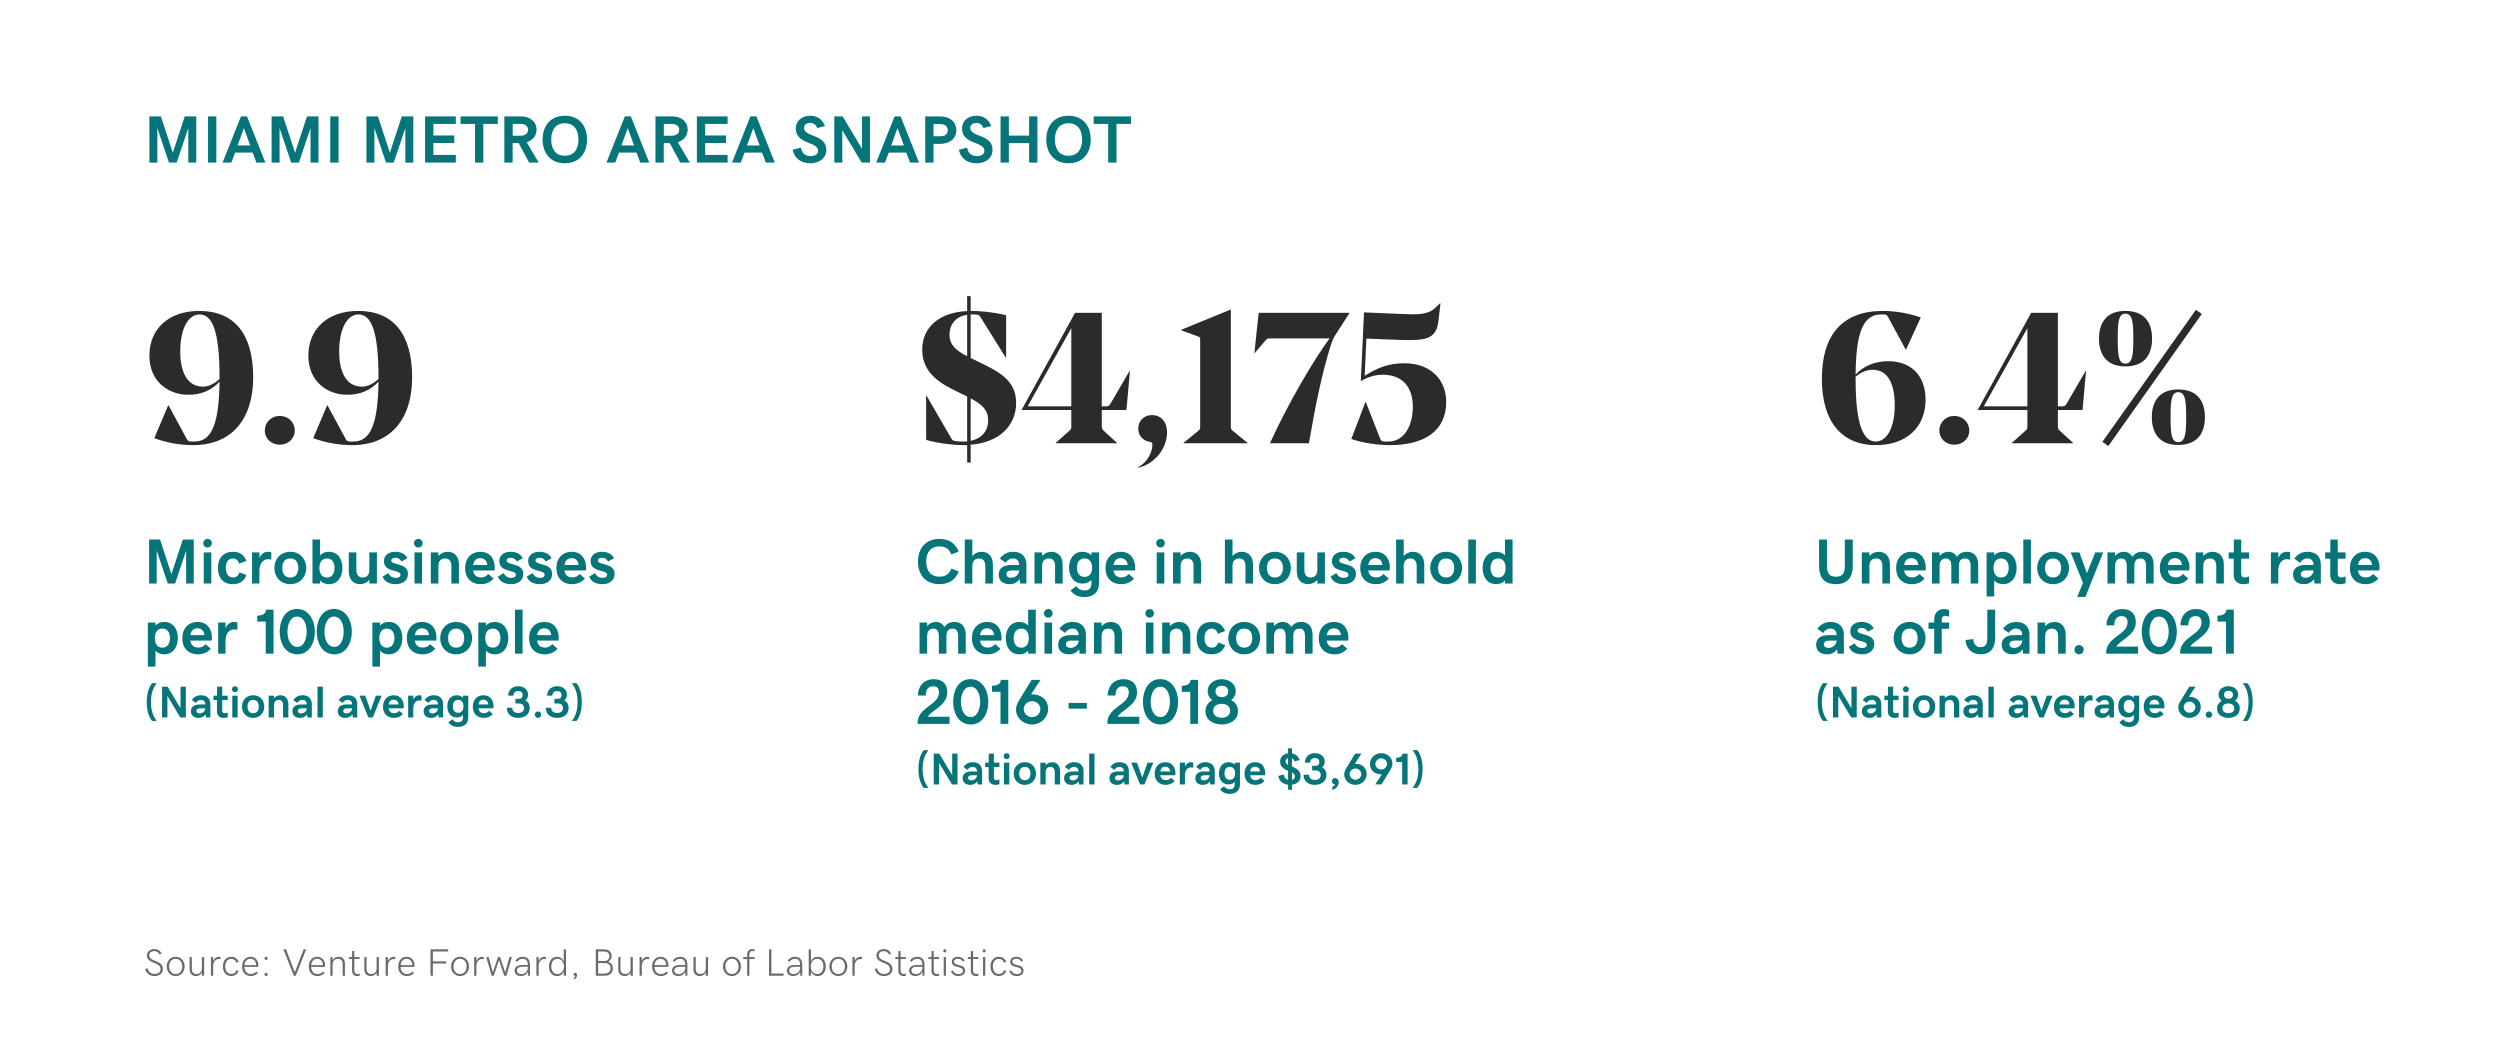 <?xml version="1.0" encoding="UTF-8"?> <svg xmlns="http://www.w3.org/2000/svg" width="784" height="330" viewBox="0 0 784 330" fill="none"><rect width="784" height="330" fill="white"></rect><path d="M59.019 123.8C62.993 123.8 66.296 122.484 68.848 119.691C68.686 132.877 66.404 138.463 61.006 138.463H60.066C59.072 138.409 58.965 138.355 58.562 137.657L52.869 127.13H52.734L48.384 137.416C52.734 139 56.816 139.591 60.549 139.591C72.822 139.591 79.402 131.266 79.402 118.348C79.402 104.894 73.628 97.508 62.456 97.508C52.976 97.508 46.853 103.094 46.853 111.527C46.853 119.745 52.922 123.8 59.019 123.8ZM63.691 121.249C58.508 121.249 56.521 116.307 56.521 110.265C56.521 102.745 59.206 98.609 62.563 98.609C66.484 98.609 68.848 103.497 68.848 118.348V118.858C67.236 120.309 65.491 121.249 63.691 121.249ZM83.054 135.052C83.054 137.657 85.203 139.457 87.7 139.457C90.332 139.457 92.427 137.657 92.427 135.052C92.427 132.313 90.332 130.433 87.7 130.433C85.203 130.433 83.054 132.313 83.054 135.052ZM108.862 123.8C112.837 123.8 116.14 122.484 118.691 119.691C118.53 132.877 116.248 138.463 110.85 138.463H109.91C108.916 138.409 108.809 138.355 108.406 137.657L102.712 127.13H102.578L98.228 137.416C102.578 139 106.66 139.591 110.393 139.591C122.666 139.591 129.246 131.266 129.246 118.348C129.246 104.894 123.472 97.508 112.3 97.508C102.82 97.508 96.697 103.094 96.697 111.527C96.697 119.745 102.766 123.8 108.862 123.8ZM113.535 121.249C108.352 121.249 106.365 116.307 106.365 110.265C106.365 102.745 109.05 98.609 112.407 98.609C116.328 98.609 118.691 103.497 118.691 118.348V118.858C117.08 120.309 115.334 121.249 113.535 121.249Z" fill="#2B2B2B"></path><path d="M46.758 169.191V183H49.141V172.668L52.607 183H54.912L58.379 172.668V183H60.762V169.191H57.324L53.76 180.041L50.195 169.191H46.758ZM65.088 171.691C65.84 171.691 66.436 171.096 66.436 170.344C66.436 169.611 65.84 168.996 65.088 168.996C64.336 168.996 63.74 169.611 63.74 170.344C63.74 171.096 64.336 171.691 65.088 171.691ZM63.887 173.234V183H66.269V173.234H63.887ZM72.998 183.195C75.205 183.195 76.641 182.18 77.285 180.305L75.088 179.484C74.824 180.48 74.082 181.105 73.135 181.105C71.728 181.105 70.801 180.07 70.801 178.098C70.801 176.096 71.777 175.129 73.037 175.129C74.033 175.129 74.717 175.725 74.99 176.77L77.256 175.891C76.523 173.938 75.068 173.039 73.027 173.039C70.088 173.039 68.32 175.002 68.32 178.137C68.32 181.232 70.059 183.195 72.998 183.195ZM79.043 173.234V183H81.348V178.879C81.348 176.857 82.412 175.363 84.043 175.363C84.551 175.363 84.844 175.451 85.068 175.539V173.176C84.853 173.107 84.502 173.039 83.984 173.039C82.852 173.039 81.894 173.742 81.367 174.992V173.234H79.043ZM96.035 178.117C96.035 175.305 94.053 173.039 91.035 173.039C88.018 173.039 86.035 175.305 86.035 178.117C86.035 180.93 88.018 183.195 91.035 183.195C94.053 183.195 96.035 180.93 96.035 178.117ZM93.555 178.117C93.555 179.729 92.832 181.105 91.035 181.105C89.228 181.105 88.516 179.729 88.516 178.117C88.516 176.506 89.238 175.129 91.035 175.129C92.842 175.129 93.555 176.506 93.555 178.117ZM97.988 183H100.371V182.014C101.045 182.854 102.139 183.195 103.164 183.195C105.82 183.195 107.393 181.027 107.393 178.117C107.393 175.178 105.82 173.039 103.125 173.039C102.08 173.039 101.045 173.381 100.371 174.201V169.191H97.988V183ZM102.529 175.129C104.17 175.129 104.912 176.438 104.912 178.117C104.912 179.777 104.17 181.105 102.529 181.105C100.889 181.105 100.166 179.797 100.166 178.117C100.166 176.418 100.889 175.129 102.529 175.129ZM118.203 183V173.234H115.82V178.674C115.82 180.334 115.01 181.096 113.652 181.096C112.549 181.096 111.758 180.324 111.758 178.801V173.234H109.375V179.094C109.375 181.74 110.791 183.195 112.939 183.195C114.053 183.195 115.088 182.707 115.82 181.857V183H118.203ZM124.141 183.195C126.055 183.195 127.93 182.209 127.93 179.973C127.93 176.35 122.695 177.424 122.695 175.754C122.695 175.275 123.125 174.924 123.965 174.924C125.02 174.924 125.596 175.52 125.908 176.096L127.773 175.051C127.061 173.762 125.791 173.039 123.955 173.039C121.787 173.039 120.41 174.211 120.41 175.93C120.41 179.709 125.586 178.469 125.586 180.256C125.586 180.822 125.078 181.223 124.062 181.223C123.135 181.223 122.324 180.773 121.787 179.719L119.961 180.842C120.635 182.404 121.973 183.195 124.141 183.195ZM131.182 171.691C131.934 171.691 132.529 171.096 132.529 170.344C132.529 169.611 131.934 168.996 131.182 168.996C130.43 168.996 129.834 169.611 129.834 170.344C129.834 171.096 130.43 171.691 131.182 171.691ZM129.98 173.234V183H132.363V173.234H129.98ZM135.098 173.234V183H137.48V177.561C137.48 175.9 138.291 175.139 139.648 175.139C140.752 175.139 141.543 175.91 141.543 177.434V183H143.926V177.141C143.926 174.494 142.51 173.039 140.361 173.039C139.248 173.039 138.213 173.527 137.48 174.377V173.234H135.098ZM150.791 183.195C152.432 183.195 153.73 182.619 154.795 181.438L153.154 180.002C152.461 180.773 151.738 181.076 150.84 181.076C149.541 181.076 148.604 180.422 148.369 178.898H155.068C155.127 178.615 155.156 178.332 155.156 177.961C155.156 175.783 154.053 173.039 150.635 173.039C147.764 173.039 145.85 175.119 145.85 178.156C145.85 181.164 147.676 183.195 150.791 183.195ZM150.615 175.041C151.885 175.041 152.695 175.852 152.812 177.18H148.379C148.604 175.715 149.434 175.041 150.615 175.041ZM160.312 183.195C162.227 183.195 164.102 182.209 164.102 179.973C164.102 176.35 158.867 177.424 158.867 175.754C158.867 175.275 159.297 174.924 160.137 174.924C161.191 174.924 161.768 175.52 162.08 176.096L163.945 175.051C163.232 173.762 161.963 173.039 160.127 173.039C157.959 173.039 156.582 174.211 156.582 175.93C156.582 179.709 161.758 178.469 161.758 180.256C161.758 180.822 161.25 181.223 160.234 181.223C159.307 181.223 158.496 180.773 157.959 179.719L156.133 180.842C156.807 182.404 158.145 183.195 160.312 183.195ZM169.355 183.195C171.27 183.195 173.145 182.209 173.145 179.973C173.145 176.35 167.91 177.424 167.91 175.754C167.91 175.275 168.34 174.924 169.18 174.924C170.234 174.924 170.811 175.52 171.123 176.096L172.988 175.051C172.275 173.762 171.006 173.039 169.17 173.039C167.002 173.039 165.625 174.211 165.625 175.93C165.625 179.709 170.801 178.469 170.801 180.256C170.801 180.822 170.293 181.223 169.277 181.223C168.35 181.223 167.539 180.773 167.002 179.719L165.176 180.842C165.85 182.404 167.188 183.195 169.355 183.195ZM179.424 183.195C181.064 183.195 182.363 182.619 183.428 181.438L181.787 180.002C181.094 180.773 180.371 181.076 179.473 181.076C178.174 181.076 177.236 180.422 177.002 178.898H183.701C183.76 178.615 183.789 178.332 183.789 177.961C183.789 175.783 182.686 173.039 179.268 173.039C176.396 173.039 174.482 175.119 174.482 178.156C174.482 181.164 176.309 183.195 179.424 183.195ZM179.248 175.041C180.518 175.041 181.328 175.852 181.445 177.18H177.012C177.236 175.715 178.066 175.041 179.248 175.041ZM188.945 183.195C190.859 183.195 192.734 182.209 192.734 179.973C192.734 176.35 187.5 177.424 187.5 175.754C187.5 175.275 187.93 174.924 188.77 174.924C189.824 174.924 190.4 175.52 190.713 176.096L192.578 175.051C191.865 173.762 190.596 173.039 188.76 173.039C186.592 173.039 185.215 174.211 185.215 175.93C185.215 179.709 190.391 178.469 190.391 180.256C190.391 180.822 189.883 181.223 188.867 181.223C187.939 181.223 187.129 180.773 186.592 179.719L184.766 180.842C185.439 182.404 186.777 183.195 188.945 183.195ZM46.367 209.043H48.75V204.014C49.424 204.854 50.518 205.195 51.543 205.195C54.199 205.195 55.772 203.027 55.772 200.117C55.772 197.178 54.199 195.039 51.504 195.039C50.459 195.039 49.424 195.381 48.75 196.201V195.234H46.367V209.043ZM50.908 197.129C52.549 197.129 53.291 198.438 53.291 200.117C53.291 201.777 52.549 203.105 50.908 203.105C49.268 203.105 48.545 201.797 48.545 200.117C48.545 198.418 49.268 197.129 50.908 197.129ZM62.1 205.195C63.74 205.195 65.039 204.619 66.103 203.438L64.463 202.002C63.77 202.773 63.047 203.076 62.148 203.076C60.85 203.076 59.912 202.422 59.678 200.898H66.377C66.436 200.615 66.465 200.332 66.465 199.961C66.465 197.783 65.361 195.039 61.943 195.039C59.072 195.039 57.158 197.119 57.158 200.156C57.158 203.164 58.984 205.195 62.1 205.195ZM61.924 197.041C63.193 197.041 64.004 197.852 64.121 199.18H59.688C59.912 197.715 60.742 197.041 61.924 197.041ZM68.418 195.234V205H70.723V200.879C70.723 198.857 71.787 197.363 73.418 197.363C73.926 197.363 74.219 197.451 74.443 197.539V195.176C74.228 195.107 73.877 195.039 73.359 195.039C72.227 195.039 71.269 195.742 70.742 196.992V195.234H68.418ZM83.34 194.941V205H85.781V191.201H83.438C83.438 192.432 82.334 193.057 80.664 193.057V194.941H83.34ZM93.301 205.195C97.002 205.195 98.74 201.543 98.74 198.115C98.74 194.678 96.963 190.977 93.164 190.977C88.984 190.977 87.705 195.156 87.705 198.096C87.705 201.016 89.023 205.195 93.301 205.195ZM93.242 202.861C91.006 202.861 90.147 200.303 90.147 198.096C90.147 195.879 91.006 193.359 93.164 193.359C95.322 193.359 96.182 195.859 96.182 198.076C96.182 200.244 95.342 202.861 93.242 202.861ZM104.902 205.195C108.604 205.195 110.342 201.543 110.342 198.115C110.342 194.678 108.564 190.977 104.766 190.977C100.586 190.977 99.307 195.156 99.307 198.096C99.307 201.016 100.625 205.195 104.902 205.195ZM104.844 202.861C102.607 202.861 101.748 200.303 101.748 198.096C101.748 195.879 102.607 193.359 104.766 193.359C106.924 193.359 107.783 195.859 107.783 198.076C107.783 200.244 106.943 202.861 104.844 202.861ZM116.777 209.043H119.16V204.014C119.834 204.854 120.928 205.195 121.953 205.195C124.609 205.195 126.182 203.027 126.182 200.117C126.182 197.178 124.609 195.039 121.914 195.039C120.869 195.039 119.834 195.381 119.16 196.201V195.234H116.777V209.043ZM121.318 197.129C122.959 197.129 123.701 198.438 123.701 200.117C123.701 201.777 122.959 203.105 121.318 203.105C119.678 203.105 118.955 201.797 118.955 200.117C118.955 198.418 119.678 197.129 121.318 197.129ZM132.51 205.195C134.15 205.195 135.449 204.619 136.514 203.438L134.873 202.002C134.18 202.773 133.457 203.076 132.559 203.076C131.26 203.076 130.322 202.422 130.088 200.898H136.787C136.846 200.615 136.875 200.332 136.875 199.961C136.875 197.783 135.771 195.039 132.354 195.039C129.482 195.039 127.568 197.119 127.568 200.156C127.568 203.164 129.395 205.195 132.51 205.195ZM132.334 197.041C133.604 197.041 134.414 197.852 134.531 199.18H130.098C130.322 197.715 131.152 197.041 132.334 197.041ZM148.047 200.117C148.047 197.305 146.064 195.039 143.047 195.039C140.029 195.039 138.047 197.305 138.047 200.117C138.047 202.93 140.029 205.195 143.047 205.195C146.064 205.195 148.047 202.93 148.047 200.117ZM145.566 200.117C145.566 201.729 144.844 203.105 143.047 203.105C141.24 203.105 140.527 201.729 140.527 200.117C140.527 198.506 141.25 197.129 143.047 197.129C144.854 197.129 145.566 198.506 145.566 200.117ZM150 209.043H152.383V204.014C153.057 204.854 154.15 205.195 155.176 205.195C157.832 205.195 159.404 203.027 159.404 200.117C159.404 197.178 157.832 195.039 155.137 195.039C154.092 195.039 153.057 195.381 152.383 196.201V195.234H150V209.043ZM154.541 197.129C156.182 197.129 156.924 198.438 156.924 200.117C156.924 201.777 156.182 203.105 154.541 203.105C152.9 203.105 152.178 201.797 152.178 200.117C152.178 198.418 152.9 197.129 154.541 197.129ZM161.504 205H163.887V191.191H161.504V205ZM170.85 205.195C172.49 205.195 173.789 204.619 174.854 203.438L173.213 202.002C172.52 202.773 171.797 203.076 170.898 203.076C169.6 203.076 168.662 202.422 168.428 200.898H175.127C175.186 200.615 175.215 200.332 175.215 199.961C175.215 197.783 174.111 195.039 170.693 195.039C167.822 195.039 165.908 197.119 165.908 200.156C165.908 203.164 167.734 205.195 170.85 205.195ZM170.674 197.041C171.943 197.041 172.754 197.852 172.871 199.18H168.438C168.662 197.715 169.492 197.041 170.674 197.041Z" fill="#06757A"></path><path d="M47.338 220.133C47.338 217.364 48.124 215.519 49.177 214.247H47.68C46.668 215.532 46.025 217.412 46.025 220.167C46.025 222.922 46.668 224.802 47.68 226.087H49.177C48.117 224.809 47.338 222.936 47.338 220.133ZM50.824 215.334V225H52.492V218.226L56.539 225H58.275V215.334H56.607V222.102L52.567 215.334H50.824ZM59.882 223.024C59.882 224.337 60.764 225.137 62.261 225.137C63.238 225.137 63.963 224.754 64.489 224.022L64.599 225H65.973V220.81C65.973 219.128 64.92 218.027 63.081 218.027C61.837 218.027 60.907 218.499 60.148 219.524L61.427 220.447C61.782 219.839 62.35 219.483 63.026 219.483C63.833 219.483 64.38 219.982 64.38 220.926H62.602C60.852 220.926 59.882 221.705 59.882 223.024ZM62.602 223.729C61.94 223.729 61.591 223.414 61.591 222.949C61.591 222.464 61.967 222.129 62.726 222.129H64.38C64.38 222.983 63.573 223.729 62.602 223.729ZM70.184 225.137C70.655 225.137 71.161 225.027 71.414 224.932V223.421C71.189 223.53 70.812 223.667 70.464 223.667C70.026 223.667 69.691 223.476 69.691 222.819V219.531H71.414V218.164H69.691V215.341H68.064V218.164H66.936V219.531H68.037V223.113C68.037 224.357 68.837 225.137 70.184 225.137ZM73.69 217.084C74.217 217.084 74.634 216.667 74.634 216.141C74.634 215.628 74.217 215.197 73.69 215.197C73.164 215.197 72.747 215.628 72.747 216.141C72.747 216.667 73.164 217.084 73.69 217.084ZM72.85 218.164V225H74.518V218.164H72.85ZM82.885 221.582C82.885 219.613 81.497 218.027 79.385 218.027C77.272 218.027 75.885 219.613 75.885 221.582C75.885 223.551 77.272 225.137 79.385 225.137C81.497 225.137 82.885 223.551 82.885 221.582ZM81.148 221.582C81.148 222.71 80.643 223.674 79.385 223.674C78.12 223.674 77.621 222.71 77.621 221.582C77.621 220.454 78.127 219.49 79.385 219.49C80.649 219.49 81.148 220.454 81.148 221.582ZM84.252 218.164V225H85.92V221.192C85.92 220.03 86.487 219.497 87.438 219.497C88.21 219.497 88.764 220.037 88.764 221.104V225H90.432V220.898C90.432 219.046 89.44 218.027 87.936 218.027C87.157 218.027 86.433 218.369 85.92 218.964V218.164H84.252ZM91.696 223.024C91.696 224.337 92.578 225.137 94.075 225.137C95.053 225.137 95.777 224.754 96.304 224.022L96.413 225H97.787V220.81C97.787 219.128 96.734 218.027 94.895 218.027C93.651 218.027 92.722 218.499 91.963 219.524L93.241 220.447C93.597 219.839 94.164 219.483 94.841 219.483C95.647 219.483 96.194 219.982 96.194 220.926H94.417C92.667 220.926 91.696 221.705 91.696 223.024ZM94.417 223.729C93.754 223.729 93.405 223.414 93.405 222.949C93.405 222.464 93.781 222.129 94.54 222.129H96.194C96.194 222.983 95.388 223.729 94.417 223.729ZM99.564 225H101.232V215.334H99.564V225ZM105.929 223.024C105.929 224.337 106.811 225.137 108.308 225.137C109.285 225.137 110.01 224.754 110.536 224.022L110.646 225H112.02V220.81C112.02 219.128 110.967 218.027 109.128 218.027C107.884 218.027 106.954 218.499 106.195 219.524L107.474 220.447C107.829 219.839 108.396 219.483 109.073 219.483C109.88 219.483 110.427 219.982 110.427 220.926H108.649C106.899 220.926 105.929 221.705 105.929 223.024ZM108.649 223.729C107.986 223.729 107.638 223.414 107.638 222.949C107.638 222.464 108.014 222.129 108.772 222.129H110.427C110.427 222.983 109.62 223.729 108.649 223.729ZM112.737 218.164L115.52 225H116.894L119.683 218.164H117.871L116.21 222.847L114.556 218.164H112.737ZM123.565 225.137C124.714 225.137 125.623 224.733 126.368 223.906L125.22 222.901C124.734 223.441 124.229 223.653 123.6 223.653C122.69 223.653 122.034 223.195 121.87 222.129H126.56C126.601 221.931 126.621 221.732 126.621 221.473C126.621 219.948 125.849 218.027 123.456 218.027C121.446 218.027 120.106 219.483 120.106 221.609C120.106 223.715 121.385 225.137 123.565 225.137ZM123.442 219.429C124.331 219.429 124.898 219.996 124.98 220.926H121.877C122.034 219.9 122.615 219.429 123.442 219.429ZM127.988 218.164V225H129.602V222.115C129.602 220.7 130.347 219.654 131.488 219.654C131.844 219.654 132.049 219.716 132.206 219.777V218.123C132.056 218.075 131.81 218.027 131.447 218.027C130.654 218.027 129.984 218.52 129.615 219.395V218.164H127.988ZM132.849 223.024C132.849 224.337 133.73 225.137 135.228 225.137C136.205 225.137 136.93 224.754 137.456 224.022L137.565 225H138.939V220.81C138.939 219.128 137.887 218.027 136.048 218.027C134.804 218.027 133.874 218.499 133.115 219.524L134.394 220.447C134.749 219.839 135.316 219.483 135.993 219.483C136.8 219.483 137.347 219.982 137.347 220.926H135.569C133.819 220.926 132.849 221.705 132.849 223.024ZM135.569 223.729C134.906 223.729 134.558 223.414 134.558 222.949C134.558 222.464 134.934 222.129 135.692 222.129H137.347C137.347 222.983 136.54 223.729 135.569 223.729ZM145.188 224.973C145.188 226.039 144.634 226.511 143.67 226.511C142.747 226.511 142.146 226.053 141.879 225.574L140.601 226.497C141.202 227.338 142.125 227.967 143.643 227.967C145.673 227.967 146.849 226.832 146.849 224.973L146.855 218.164H145.188V218.854C144.716 218.267 143.95 218.027 143.232 218.027C141.373 218.027 140.272 219.518 140.272 221.514C140.272 223.53 141.373 225 143.26 225C143.991 225 144.716 224.761 145.188 224.187V224.973ZM143.677 223.537C142.528 223.537 142.009 222.648 142.009 221.514C142.009 220.393 142.528 219.49 143.677 219.49C144.825 219.49 145.331 220.379 145.331 221.514C145.331 222.662 144.825 223.537 143.677 223.537ZM151.729 225.137C152.878 225.137 153.787 224.733 154.532 223.906L153.384 222.901C152.898 223.441 152.393 223.653 151.764 223.653C150.854 223.653 150.198 223.195 150.034 222.129H154.724C154.765 221.931 154.785 221.732 154.785 221.473C154.785 219.948 154.013 218.027 151.62 218.027C149.61 218.027 148.271 219.483 148.271 221.609C148.271 223.715 149.549 225.137 151.729 225.137ZM151.606 219.429C152.495 219.429 153.062 219.996 153.145 220.926H150.041C150.198 219.9 150.779 219.429 151.606 219.429ZM162.462 225.137C164.745 225.137 166.112 223.872 166.112 222.026C166.112 220.864 165.682 220.112 164.731 219.661C165.34 219.169 165.586 218.608 165.586 217.788C165.586 216.305 164.362 215.197 162.476 215.197C160.808 215.197 159.372 216.271 159.372 218.164H161.006C161.02 217.262 161.607 216.715 162.489 216.715C163.31 216.715 163.891 217.118 163.891 217.959C163.891 218.766 163.494 219.148 162.619 219.148H161.642V220.604H162.585C163.747 220.604 164.335 221.145 164.335 222.047C164.335 223.1 163.508 223.592 162.51 223.592C161.354 223.592 160.65 223.011 160.65 221.951H158.941C158.941 224.091 160.562 225.137 162.462 225.137ZM168.71 225.137C169.284 225.137 169.735 224.672 169.735 224.111C169.735 223.537 169.271 223.106 168.71 223.106C168.149 223.106 167.705 223.551 167.705 224.111C167.705 224.672 168.136 225.137 168.71 225.137ZM174.671 225.137C176.954 225.137 178.321 223.872 178.321 222.026C178.321 220.864 177.891 220.112 176.94 219.661C177.549 219.169 177.795 218.608 177.795 217.788C177.795 216.305 176.571 215.197 174.685 215.197C173.017 215.197 171.581 216.271 171.581 218.164H173.215C173.229 217.262 173.816 216.715 174.698 216.715C175.519 216.715 176.1 217.118 176.1 217.959C176.1 218.766 175.703 219.148 174.828 219.148H173.851V220.604H174.794C175.956 220.604 176.544 221.145 176.544 222.047C176.544 223.1 175.717 223.592 174.719 223.592C173.563 223.592 172.859 223.011 172.859 221.951H171.15C171.15 224.091 172.771 225.137 174.671 225.137ZM181.138 220.201C181.138 222.97 180.352 224.815 179.299 226.087H180.796C181.808 224.802 182.45 222.922 182.45 220.167C182.45 217.412 181.808 215.532 180.796 214.247H179.299C180.358 215.525 181.138 217.398 181.138 220.201Z" fill="#06757A"></path><path d="M48.457 306.088C50.057 306.088 51.088 305.186 51.088 303.938C51.088 300.879 46.799 301.793 46.799 299.584C46.799 298.84 47.408 298.283 48.334 298.283C49.102 298.283 49.658 298.611 50.057 299.332L50.695 299.021C50.168 298.066 49.43 297.627 48.34 297.627C47.039 297.627 46.066 298.518 46.066 299.602C46.066 302.408 50.344 301.477 50.344 303.967C50.344 304.828 49.67 305.426 48.504 305.426C47.315 305.426 46.535 304.805 46.272 303.645L45.545 303.85C45.902 305.279 46.945 306.088 48.457 306.088ZM57.908 303.07C57.908 301.354 56.754 300.053 55.096 300.053C53.438 300.053 52.283 301.359 52.283 303.07C52.283 304.787 53.438 306.088 55.096 306.088C56.754 306.088 57.908 304.781 57.908 303.07ZM57.158 303.07C57.158 304.43 56.379 305.461 55.096 305.461C53.807 305.461 53.033 304.424 53.033 303.07C53.033 301.711 53.812 300.68 55.096 300.68C56.379 300.68 57.158 301.717 57.158 303.07ZM64.025 306V300.141H63.316V303.645C63.316 304.805 62.654 305.455 61.635 305.455C60.709 305.455 60.164 304.898 60.164 303.814V300.141H59.455V303.908C59.455 305.309 60.228 306.088 61.459 306.088C62.273 306.088 62.965 305.689 63.316 304.98V306H64.025ZM66.147 300.141V306H66.85V302.977C66.85 301.418 67.781 300.75 68.625 300.75C68.824 300.75 68.982 300.779 69.147 300.838V300.111C69.006 300.076 68.848 300.053 68.643 300.053C67.887 300.053 67.201 300.486 66.85 301.424V300.141H66.147ZM72.516 306.088C73.629 306.088 74.478 305.502 74.836 304.482L74.174 304.236C73.928 304.986 73.336 305.438 72.545 305.438C71.273 305.438 70.641 304.359 70.641 303.07C70.641 301.6 71.414 300.703 72.516 300.703C73.283 300.703 73.875 301.137 74.168 301.898L74.842 301.641C74.402 300.586 73.6 300.053 72.522 300.053C70.916 300.053 69.897 301.301 69.897 303.07C69.897 304.811 70.869 306.088 72.516 306.088ZM78.627 306.088C79.57 306.088 80.227 305.807 80.883 305.121L80.391 304.676C79.869 305.227 79.371 305.443 78.639 305.443C77.484 305.443 76.717 304.705 76.652 303.211H80.982C81.006 303.053 81.018 302.895 81.018 302.713C81.018 301.225 80.109 300.053 78.533 300.053C76.981 300.053 75.908 301.277 75.908 303.1C75.908 304.928 76.981 306.088 78.627 306.088ZM78.504 300.668C79.623 300.668 80.309 301.459 80.309 302.666H76.658C76.775 301.359 77.561 300.668 78.504 300.668ZM83.455 301.055C83.731 301.055 83.959 300.826 83.959 300.551C83.959 300.27 83.725 300.047 83.455 300.047C83.174 300.047 82.945 300.275 82.945 300.551C82.945 300.826 83.174 301.055 83.455 301.055ZM83.455 306.088C83.731 306.088 83.959 305.859 83.959 305.578C83.959 305.303 83.725 305.08 83.455 305.08C83.174 305.08 82.945 305.303 82.945 305.578C82.945 305.859 83.174 306.088 83.455 306.088ZM88.875 297.715L92.15 306H92.754L96.018 297.715H95.221L92.461 304.881L89.689 297.715H88.875ZM99.557 306.088C100.5 306.088 101.156 305.807 101.812 305.121L101.32 304.676C100.799 305.227 100.301 305.443 99.568 305.443C98.414 305.443 97.647 304.705 97.582 303.211H101.912C101.936 303.053 101.947 302.895 101.947 302.713C101.947 301.225 101.039 300.053 99.463 300.053C97.91 300.053 96.838 301.277 96.838 303.1C96.838 304.928 97.91 306.088 99.557 306.088ZM99.434 300.668C100.553 300.668 101.238 301.459 101.238 302.666H97.588C97.705 301.359 98.49 300.668 99.434 300.668ZM103.6 300.141V306H104.309V302.496C104.309 301.336 104.971 300.68 105.99 300.68C106.916 300.68 107.461 301.242 107.461 302.326V306H108.17V302.232C108.17 300.832 107.396 300.053 106.166 300.053C105.357 300.053 104.66 300.451 104.309 301.16V300.141H103.6ZM112.037 306.088C112.33 306.088 112.623 306.035 112.793 305.977V305.332C112.576 305.414 112.348 305.455 112.102 305.455C111.463 305.455 111.117 305.121 111.117 304.254V300.738H112.77V300.141H111.117V298.254H110.414V300.141H109.441V300.738H110.408V304.295C110.408 305.484 110.982 306.088 112.037 306.088ZM118.822 306V300.141H118.113V303.645C118.113 304.805 117.451 305.455 116.432 305.455C115.506 305.455 114.961 304.898 114.961 303.814V300.141H114.252V303.908C114.252 305.309 115.025 306.088 116.256 306.088C117.07 306.088 117.762 305.689 118.113 304.98V306H118.822ZM120.943 300.141V306H121.646V302.977C121.646 301.418 122.578 300.75 123.422 300.75C123.621 300.75 123.779 300.779 123.943 300.838V300.111C123.803 300.076 123.645 300.053 123.439 300.053C122.684 300.053 121.998 300.486 121.646 301.424V300.141H120.943ZM127.6 306.088C128.543 306.088 129.199 305.807 129.855 305.121L129.363 304.676C128.842 305.227 128.344 305.443 127.611 305.443C126.457 305.443 125.689 304.705 125.625 303.211H129.955C129.979 303.053 129.99 302.895 129.99 302.713C129.99 301.225 129.082 300.053 127.506 300.053C125.953 300.053 124.881 301.277 124.881 303.1C124.881 304.928 125.953 306.088 127.6 306.088ZM127.477 300.668C128.596 300.668 129.281 301.459 129.281 302.666H125.631C125.748 301.359 126.533 300.668 127.477 300.668ZM135.006 297.715V306H135.756V302.168H139.969V301.494H135.756V298.389H140.555V297.715H135.006ZM147.088 303.07C147.088 301.354 145.934 300.053 144.275 300.053C142.617 300.053 141.463 301.359 141.463 303.07C141.463 304.787 142.617 306.088 144.275 306.088C145.934 306.088 147.088 304.781 147.088 303.07ZM146.338 303.07C146.338 304.43 145.559 305.461 144.275 305.461C142.986 305.461 142.213 304.424 142.213 303.07C142.213 301.711 142.992 300.68 144.275 300.68C145.559 300.68 146.338 301.717 146.338 303.07ZM148.693 300.141V306H149.396V302.977C149.396 301.418 150.328 300.75 151.172 300.75C151.371 300.75 151.529 300.779 151.693 300.838V300.111C151.553 300.076 151.395 300.053 151.189 300.053C150.434 300.053 149.748 300.486 149.396 301.424V300.141H148.693ZM152.484 300.141L154.178 306H154.857L156.486 301.119L158.133 306H158.818L160.518 300.141H159.756L158.443 304.934L156.832 300.141H156.17L154.559 304.934L153.246 300.141H152.484ZM165.545 304.77L165.592 306H166.189V302.584C166.189 300.867 165.381 300.053 163.939 300.053C162.908 300.053 162.176 300.428 161.607 301.254L162.152 301.658C162.574 301.002 163.137 300.686 163.898 300.686C164.965 300.686 165.516 301.219 165.521 302.625H163.922C162.217 302.625 161.379 303.299 161.379 304.371C161.379 305.443 162.158 306.088 163.371 306.088C164.314 306.088 165.076 305.643 165.545 304.77ZM163.506 305.473C162.598 305.473 162.105 305.027 162.105 304.336C162.105 303.627 162.639 303.176 163.881 303.176H165.521V303.551C165.527 304.365 164.818 305.473 163.506 305.473ZM168.217 300.141V306H168.92V302.977C168.92 301.418 169.852 300.75 170.695 300.75C170.895 300.75 171.053 300.779 171.217 300.838V300.111C171.076 300.076 170.918 300.053 170.713 300.053C169.957 300.053 169.271 300.486 168.92 301.424V300.141H168.217ZM177.498 297.715H176.789V301.453C176.438 300.586 175.652 300.053 174.656 300.053C173.068 300.053 172.148 301.377 172.148 303.07C172.148 304.77 173.068 306.088 174.656 306.088C175.658 306.088 176.438 305.555 176.789 304.688V306H177.498V297.715ZM174.814 305.461C173.572 305.461 172.893 304.418 172.893 303.07C172.893 301.723 173.572 300.68 174.814 300.68C176.057 300.68 176.848 301.711 176.848 303.076C176.848 304.43 176.057 305.461 174.814 305.461ZM180.955 305.812C180.955 305.314 180.709 305.062 180.375 305.062C180.094 305.062 179.877 305.279 179.877 305.561C179.877 305.842 180.082 306.064 180.369 306.064H180.398C180.398 306.305 180.275 306.527 179.93 306.668V307.225C180.58 306.973 180.955 306.527 180.955 305.812ZM186.838 297.715V306H189.521C191.209 306 192.199 305.15 192.199 303.668C192.199 302.695 191.666 301.887 190.682 301.617C191.385 301.295 191.795 300.615 191.795 299.812C191.795 298.4 190.799 297.715 189.34 297.715H186.838ZM189.574 301.371H187.588V298.389H189.322C190.465 298.389 191.086 298.904 191.086 299.871C191.086 300.82 190.436 301.371 189.574 301.371ZM189.545 305.314H187.588V302.021H189.785C190.828 302.021 191.449 302.654 191.449 303.65C191.449 304.752 190.793 305.314 189.545 305.314ZM198.451 306V300.141H197.742V303.645C197.742 304.805 197.08 305.455 196.061 305.455C195.135 305.455 194.59 304.898 194.59 303.814V300.141H193.881V303.908C193.881 305.309 194.654 306.088 195.885 306.088C196.699 306.088 197.391 305.689 197.742 304.98V306H198.451ZM200.572 300.141V306H201.275V302.977C201.275 301.418 202.207 300.75 203.051 300.75C203.25 300.75 203.408 300.779 203.572 300.838V300.111C203.432 300.076 203.273 300.053 203.068 300.053C202.312 300.053 201.627 300.486 201.275 301.424V300.141H200.572ZM207.229 306.088C208.172 306.088 208.828 305.807 209.484 305.121L208.992 304.676C208.471 305.227 207.973 305.443 207.24 305.443C206.086 305.443 205.318 304.705 205.254 303.211H209.584C209.607 303.053 209.619 302.895 209.619 302.713C209.619 301.225 208.711 300.053 207.135 300.053C205.582 300.053 204.51 301.277 204.51 303.1C204.51 304.928 205.582 306.088 207.229 306.088ZM207.105 300.668C208.225 300.668 208.91 301.459 208.91 302.666H205.26C205.377 301.359 206.162 300.668 207.105 300.668ZM214.916 304.77L214.963 306H215.561V302.584C215.561 300.867 214.752 300.053 213.311 300.053C212.279 300.053 211.547 300.428 210.979 301.254L211.523 301.658C211.945 301.002 212.508 300.686 213.27 300.686C214.336 300.686 214.887 301.219 214.893 302.625H213.293C211.588 302.625 210.75 303.299 210.75 304.371C210.75 305.443 211.529 306.088 212.742 306.088C213.686 306.088 214.447 305.643 214.916 304.77ZM212.877 305.473C211.969 305.473 211.477 305.027 211.477 304.336C211.477 303.627 212.01 303.176 213.252 303.176H214.893V303.551C214.898 304.365 214.189 305.473 212.877 305.473ZM222.041 306V300.141H221.332V303.645C221.332 304.805 220.67 305.455 219.65 305.455C218.725 305.455 218.18 304.898 218.18 303.814V300.141H217.471V303.908C217.471 305.309 218.244 306.088 219.475 306.088C220.289 306.088 220.98 305.689 221.332 304.98V306H222.041ZM232.354 303.07C232.354 301.354 231.199 300.053 229.541 300.053C227.883 300.053 226.729 301.359 226.729 303.07C226.729 304.787 227.883 306.088 229.541 306.088C231.199 306.088 232.354 304.781 232.354 303.07ZM231.604 303.07C231.604 304.43 230.824 305.461 229.541 305.461C228.252 305.461 227.479 304.424 227.479 303.07C227.479 301.711 228.258 300.68 229.541 300.68C230.824 300.68 231.604 301.717 231.604 303.07ZM234.305 300.738V306H235.014V300.738H236.637V300.141H235.014V299.32C235.014 298.559 235.383 298.236 235.91 298.236C236.145 298.236 236.391 298.283 236.637 298.4V297.768C236.408 297.668 236.145 297.627 235.887 297.627C234.938 297.627 234.305 298.236 234.305 299.396V300.141H233.057V300.738H234.305ZM241.166 297.715V306H245.719V305.297H241.916V297.715H241.166ZM250.939 304.77L250.986 306H251.584V302.584C251.584 300.867 250.775 300.053 249.334 300.053C248.303 300.053 247.57 300.428 247.002 301.254L247.547 301.658C247.969 301.002 248.531 300.686 249.293 300.686C250.359 300.686 250.91 301.219 250.916 302.625H249.316C247.611 302.625 246.773 303.299 246.773 304.371C246.773 305.443 247.553 306.088 248.766 306.088C249.709 306.088 250.471 305.643 250.939 304.77ZM248.9 305.473C247.992 305.473 247.5 305.027 247.5 304.336C247.5 303.627 248.033 303.176 249.275 303.176H250.916V303.551C250.922 304.365 250.213 305.473 248.9 305.473ZM253.611 306H254.32V304.688C254.672 305.555 255.457 306.088 256.459 306.088C258.041 306.088 258.967 304.764 258.967 303.07C258.967 301.371 258.041 300.053 256.453 300.053C255.451 300.053 254.672 300.586 254.32 301.453V297.715H253.611V306ZM256.295 300.68C257.543 300.68 258.217 301.723 258.217 303.07C258.217 304.418 257.543 305.461 256.295 305.461C255.053 305.461 254.262 304.43 254.262 303.064C254.262 301.711 255.053 300.68 256.295 300.68ZM265.717 303.07C265.717 301.354 264.562 300.053 262.904 300.053C261.246 300.053 260.092 301.359 260.092 303.07C260.092 304.787 261.246 306.088 262.904 306.088C264.562 306.088 265.717 304.781 265.717 303.07ZM264.967 303.07C264.967 304.43 264.188 305.461 262.904 305.461C261.615 305.461 260.842 304.424 260.842 303.07C260.842 301.711 261.621 300.68 262.904 300.68C264.188 300.68 264.967 301.717 264.967 303.07ZM267.322 300.141V306H268.025V302.977C268.025 301.418 268.957 300.75 269.801 300.75C270 300.75 270.158 300.779 270.322 300.838V300.111C270.182 300.076 270.023 300.053 269.818 300.053C269.062 300.053 268.377 300.486 268.025 301.424V300.141H267.322ZM277.23 306.088C278.83 306.088 279.861 305.186 279.861 303.938C279.861 300.879 275.572 301.793 275.572 299.584C275.572 298.84 276.182 298.283 277.107 298.283C277.875 298.283 278.432 298.611 278.83 299.332L279.469 299.021C278.941 298.066 278.203 297.627 277.113 297.627C275.812 297.627 274.84 298.518 274.84 299.602C274.84 302.408 279.117 301.477 279.117 303.967C279.117 304.828 278.443 305.426 277.277 305.426C276.088 305.426 275.309 304.805 275.045 303.645L274.318 303.85C274.676 305.279 275.719 306.088 277.23 306.088ZM283.354 306.088C283.646 306.088 283.939 306.035 284.109 305.977V305.332C283.893 305.414 283.664 305.455 283.418 305.455C282.779 305.455 282.434 305.121 282.434 304.254V300.738H284.086V300.141H282.434V298.254H281.73V300.141H280.758V300.738H281.725V304.295C281.725 305.484 282.299 306.088 283.354 306.088ZM289.271 304.77L289.318 306H289.916V302.584C289.916 300.867 289.107 300.053 287.666 300.053C286.635 300.053 285.902 300.428 285.334 301.254L285.879 301.658C286.301 301.002 286.863 300.686 287.625 300.686C288.691 300.686 289.242 301.219 289.248 302.625H287.648C285.943 302.625 285.105 303.299 285.105 304.371C285.105 305.443 285.885 306.088 287.098 306.088C288.041 306.088 288.803 305.643 289.271 304.77ZM287.232 305.473C286.324 305.473 285.832 305.027 285.832 304.336C285.832 303.627 286.365 303.176 287.607 303.176H289.248V303.551C289.254 304.365 288.545 305.473 287.232 305.473ZM293.736 306.088C294.029 306.088 294.322 306.035 294.492 305.977V305.332C294.275 305.414 294.047 305.455 293.801 305.455C293.162 305.455 292.816 305.121 292.816 304.254V300.738H294.469V300.141H292.816V298.254H292.113V300.141H291.141V300.738H292.107V304.295C292.107 305.484 292.682 306.088 293.736 306.088ZM296.297 298.676C296.566 298.676 296.789 298.453 296.789 298.184C296.789 297.92 296.566 297.691 296.297 297.691C296.021 297.691 295.805 297.92 295.805 298.184C295.805 298.453 296.021 298.676 296.297 298.676ZM295.939 300.141V306H296.648V300.141H295.939ZM300.551 306.088C301.852 306.088 302.66 305.432 302.66 304.395C302.66 302.086 299.174 303.123 299.174 301.535C299.174 301.02 299.625 300.656 300.434 300.656C301.16 300.656 301.652 300.984 301.934 301.57L302.52 301.26C302.121 300.492 301.406 300.053 300.439 300.053C299.215 300.053 298.477 300.703 298.477 301.576C298.477 303.867 301.951 302.66 301.951 304.471C301.951 305.068 301.459 305.479 300.568 305.479C299.713 305.479 299.133 305.08 298.816 304.312L298.213 304.594C298.582 305.52 299.355 306.088 300.551 306.088ZM306.076 306.088C306.369 306.088 306.662 306.035 306.832 305.977V305.332C306.615 305.414 306.387 305.455 306.141 305.455C305.502 305.455 305.156 305.121 305.156 304.254V300.738H306.809V300.141H305.156V298.254H304.453V300.141H303.48V300.738H304.447V304.295C304.447 305.484 305.021 306.088 306.076 306.088ZM308.637 298.676C308.906 298.676 309.129 298.453 309.129 298.184C309.129 297.92 308.906 297.691 308.637 297.691C308.361 297.691 308.145 297.92 308.145 298.184C308.145 298.453 308.361 298.676 308.637 298.676ZM308.279 300.141V306H308.988V300.141H308.279ZM313.23 306.088C314.344 306.088 315.193 305.502 315.551 304.482L314.889 304.236C314.643 304.986 314.051 305.438 313.26 305.438C311.988 305.438 311.355 304.359 311.355 303.07C311.355 301.6 312.129 300.703 313.23 300.703C313.998 300.703 314.59 301.137 314.883 301.898L315.557 301.641C315.117 300.586 314.314 300.053 313.236 300.053C311.631 300.053 310.611 301.301 310.611 303.07C310.611 304.811 311.584 306.088 313.23 306.088ZM318.867 306.088C320.168 306.088 320.977 305.432 320.977 304.395C320.977 302.086 317.49 303.123 317.49 301.535C317.49 301.02 317.941 300.656 318.75 300.656C319.477 300.656 319.969 300.984 320.25 301.57L320.836 301.26C320.438 300.492 319.723 300.053 318.756 300.053C317.531 300.053 316.793 300.703 316.793 301.576C316.793 303.867 320.268 302.66 320.268 304.471C320.268 305.068 319.775 305.479 318.885 305.479C318.029 305.479 317.449 305.08 317.133 304.312L316.529 304.594C316.898 305.52 317.672 306.088 318.867 306.088Z" fill="#6A6A6A"></path><path d="M302.361 139.591H303.301V145.042H304.402V139.457C313.077 138.812 318.663 133.709 318.663 126.324C318.663 119.449 313.479 116.656 307.303 113.675L304.402 112.279V98.609H304.698C305.208 98.609 305.799 98.609 306.39 98.663C306.954 98.717 307.142 98.959 307.544 99.549L315.386 112.118H315.521V98.851C311.438 97.857 307.437 97.508 304.402 97.508V92.862H303.301V97.562C294.681 97.911 289.202 102.557 289.202 109.674C289.202 116.952 294.869 120.255 300.025 122.752L303.301 124.337V138.409C302.818 138.463 302.415 138.463 301.958 138.463C301.207 138.463 300.508 138.463 299.515 138.302C298.816 138.194 298.628 138.006 298.226 137.308L290.545 124.042H290.438V137.953C294.036 139 298.87 139.591 302.361 139.591ZM309.881 131.776C309.881 135.321 307.706 137.55 304.402 138.248V124.928C308.001 126.834 309.881 128.58 309.881 131.776ZM297.769 105.001C297.769 101.456 299.971 99.2 303.301 98.717V111.715C299.864 109.916 297.769 108.224 297.769 105.001ZM337.139 98.099L320.381 128.526V128.58H335.958V133.763C335.958 134.408 335.85 134.703 335.259 135.16L331.07 138.893V139H350.298V138.893L346.163 135.106C345.625 134.569 345.518 134.408 345.518 133.763V128.58H353.252L354.354 116.307H354.246L348.257 126.593C347.774 127.372 347.559 127.425 346.727 127.425H345.518V98.099H337.139ZM322.288 127.425L335.958 102.906V127.425H322.288ZM356.905 146.681C362.034 145.58 365.982 140.692 365.982 135.616C365.982 132.125 363.941 130.165 361.255 130.165C358.704 130.165 356.958 132.018 356.958 134.408C356.958 136.556 358.355 138.194 360.503 138.543C361.148 138.651 361.39 138.812 361.39 139.403C361.39 141.9 359.751 145.042 356.851 146.573L356.905 146.681ZM385.989 97.052L370.386 103.443V103.551L375.784 105.538C376.321 105.699 376.375 105.995 376.375 106.693V133.709C376.375 134.408 376.375 134.623 375.784 135.106L371.138 138.893V139H391.226V138.893L386.607 135.106C385.989 134.623 385.989 134.408 385.989 133.709V97.052ZM417.464 107.875C417.813 106.827 418.216 105.887 418.753 105.082L423.184 98.207V98.099H394.717L393.375 110.721H393.482L396.705 106.935C397.269 106.236 397.457 106.129 398.37 106.129H416.954C411.985 112.87 403.956 126.432 398.262 139H410.481C412.469 127.479 414.563 116.898 417.464 107.875ZM453.531 126.083C453.531 118.993 448.562 113.917 440.425 113.917C435.645 113.917 432.1 115.206 427.964 117.865L428.501 106.183L438.626 106.585C439.834 106.639 441.124 106.639 442.413 106.639C447.864 106.639 450.496 105.592 451.087 100.758L451.731 95.118H451.597L449.905 96.703C448.348 98.153 446.119 98.556 443.165 98.556C441.822 98.556 440.721 98.502 439.378 98.448L427.75 97.965L426.756 119.396L426.863 119.449C429.092 118.16 431.348 117.516 433.631 117.516C439.969 117.516 443.057 121.544 443.057 127.533C443.057 134.408 439.727 138.463 435.538 138.463H434.195C433.389 138.463 433.094 138.248 432.798 137.496L428.313 126.083H428.206L423.775 137.657C427.212 138.893 432.046 139.591 435.994 139.591C446.36 139.591 453.531 135.321 453.531 126.083Z" fill="#2B2B2B"></path><path d="M294.539 183.195C297.625 183.195 299.578 181.877 300.662 179.221L298.367 178.283C297.625 180.109 296.443 180.852 294.588 180.852C292.078 180.852 290.457 179.221 290.457 176.037C290.457 173.059 292.039 171.34 294.588 171.34C296.59 171.34 297.742 172.238 298.328 173.879L300.643 172.961C299.549 170.334 297.605 168.996 294.588 168.996C290.496 168.996 287.879 171.779 287.879 176.135C287.879 180.588 290.594 183.195 294.539 183.195ZM302.547 169.191V183H304.93V177.561C304.93 175.9 305.74 175.139 307.098 175.139C308.201 175.139 308.992 175.91 308.992 177.434V183H311.375V177.141C311.375 174.494 309.959 173.039 307.811 173.039C306.697 173.039 305.662 173.527 304.93 174.377V169.191H302.547ZM313.182 180.178C313.182 182.053 314.441 183.195 316.58 183.195C317.977 183.195 319.012 182.648 319.764 181.604L319.92 183H321.883V177.014C321.883 174.611 320.379 173.039 317.752 173.039C315.975 173.039 314.646 173.713 313.562 175.178L315.389 176.496C315.896 175.627 316.707 175.119 317.674 175.119C318.826 175.119 319.607 175.832 319.607 177.18H317.068C314.568 177.18 313.182 178.293 313.182 180.178ZM317.068 181.184C316.121 181.184 315.623 180.734 315.623 180.07C315.623 179.377 316.16 178.898 317.244 178.898H319.607C319.607 180.119 318.455 181.184 317.068 181.184ZM324.422 173.234V183H326.805V177.561C326.805 175.9 327.615 175.139 328.973 175.139C330.076 175.139 330.867 175.91 330.867 177.434V183H333.25V177.141C333.25 174.494 331.834 173.039 329.686 173.039C328.572 173.039 327.537 173.527 326.805 174.377V173.234H324.422ZM342.273 182.961C342.273 184.484 341.482 185.158 340.105 185.158C338.787 185.158 337.928 184.504 337.547 183.82L335.721 185.139C336.58 186.34 337.898 187.238 340.066 187.238C342.967 187.238 344.646 185.617 344.646 182.961L344.656 173.234H342.273V174.221C341.6 173.381 340.506 173.039 339.48 173.039C336.824 173.039 335.252 175.168 335.252 178.02C335.252 180.9 336.824 183 339.52 183C340.564 183 341.6 182.658 342.273 181.838V182.961ZM340.115 180.91C338.475 180.91 337.732 179.641 337.732 178.02C337.732 176.418 338.475 175.129 340.115 175.129C341.756 175.129 342.479 176.398 342.479 178.02C342.479 179.66 341.756 180.91 340.115 180.91ZM351.619 183.195C353.26 183.195 354.559 182.619 355.623 181.438L353.982 180.002C353.289 180.773 352.566 181.076 351.668 181.076C350.369 181.076 349.432 180.422 349.197 178.898H355.896C355.955 178.615 355.984 178.332 355.984 177.961C355.984 175.783 354.881 173.039 351.463 173.039C348.592 173.039 346.678 175.119 346.678 178.156C346.678 181.164 348.504 183.195 351.619 183.195ZM351.443 175.041C352.713 175.041 353.523 175.852 353.641 177.18H349.207C349.432 175.715 350.262 175.041 351.443 175.041ZM363.943 171.691C364.695 171.691 365.291 171.096 365.291 170.344C365.291 169.611 364.695 168.996 363.943 168.996C363.191 168.996 362.596 169.611 362.596 170.344C362.596 171.096 363.191 171.691 363.943 171.691ZM362.742 173.234V183H365.125V173.234H362.742ZM367.859 173.234V183H370.242V177.561C370.242 175.9 371.053 175.139 372.41 175.139C373.514 175.139 374.305 175.91 374.305 177.434V183H376.688V177.141C376.688 174.494 375.271 173.039 373.123 173.039C372.01 173.039 370.975 173.527 370.242 174.377V173.234H367.859ZM384.129 169.191V183H386.512V177.561C386.512 175.9 387.322 175.139 388.68 175.139C389.783 175.139 390.574 175.91 390.574 177.434V183H392.957V177.141C392.957 174.494 391.541 173.039 389.393 173.039C388.279 173.039 387.244 173.527 386.512 174.377V169.191H384.129ZM404.812 178.117C404.812 175.305 402.83 173.039 399.812 173.039C396.795 173.039 394.812 175.305 394.812 178.117C394.812 180.93 396.795 183.195 399.812 183.195C402.83 183.195 404.812 180.93 404.812 178.117ZM402.332 178.117C402.332 179.729 401.609 181.105 399.812 181.105C398.006 181.105 397.293 179.729 397.293 178.117C397.293 176.506 398.016 175.129 399.812 175.129C401.619 175.129 402.332 176.506 402.332 178.117ZM415.496 183V173.234H413.113V178.674C413.113 180.334 412.303 181.096 410.945 181.096C409.842 181.096 409.051 180.324 409.051 178.801V173.234H406.668V179.094C406.668 181.74 408.084 183.195 410.232 183.195C411.346 183.195 412.381 182.707 413.113 181.857V183H415.496ZM421.434 183.195C423.348 183.195 425.223 182.209 425.223 179.973C425.223 176.35 419.988 177.424 419.988 175.754C419.988 175.275 420.418 174.924 421.258 174.924C422.312 174.924 422.889 175.52 423.201 176.096L425.066 175.051C424.354 173.762 423.084 173.039 421.248 173.039C419.08 173.039 417.703 174.211 417.703 175.93C417.703 179.709 422.879 178.469 422.879 180.256C422.879 180.822 422.371 181.223 421.355 181.223C420.428 181.223 419.617 180.773 419.08 179.719L417.254 180.842C417.928 182.404 419.266 183.195 421.434 183.195ZM431.502 183.195C433.143 183.195 434.441 182.619 435.506 181.438L433.865 180.002C433.172 180.773 432.449 181.076 431.551 181.076C430.252 181.076 429.314 180.422 429.08 178.898H435.779C435.838 178.615 435.867 178.332 435.867 177.961C435.867 175.783 434.764 173.039 431.346 173.039C428.475 173.039 426.561 175.119 426.561 178.156C426.561 181.164 428.387 183.195 431.502 183.195ZM431.326 175.041C432.596 175.041 433.406 175.852 433.523 177.18H429.09C429.314 175.715 430.145 175.041 431.326 175.041ZM437.82 169.191V183H440.203V177.561C440.203 175.9 441.014 175.139 442.371 175.139C443.475 175.139 444.266 175.91 444.266 177.434V183H446.648V177.141C446.648 174.494 445.232 173.039 443.084 173.039C441.971 173.039 440.936 173.527 440.203 174.377V169.191H437.82ZM458.504 178.117C458.504 175.305 456.521 173.039 453.504 173.039C450.486 173.039 448.504 175.305 448.504 178.117C448.504 180.93 450.486 183.195 453.504 183.195C456.521 183.195 458.504 180.93 458.504 178.117ZM456.023 178.117C456.023 179.729 455.301 181.105 453.504 181.105C451.697 181.105 450.984 179.729 450.984 178.117C450.984 176.506 451.707 175.129 453.504 175.129C455.311 175.129 456.023 176.506 456.023 178.117ZM460.457 183H462.84V169.191H460.457V183ZM474.344 169.191H471.961V174.221C471.287 173.381 470.193 173.039 469.168 173.039C466.512 173.039 464.939 175.207 464.939 178.117C464.939 181.057 466.512 183.195 469.207 183.195C470.252 183.195 471.287 182.854 471.961 182.033V183H474.344V169.191ZM469.803 181.105C468.162 181.105 467.42 179.797 467.42 178.117C467.42 176.457 468.162 175.129 469.803 175.129C471.443 175.129 472.166 176.438 472.166 178.117C472.166 179.816 471.443 181.105 469.803 181.105ZM288.367 195.234V205H290.75V199.561C290.75 197.9 291.482 197.139 292.713 197.139C293.787 197.139 294.422 197.9 294.422 199.434V205H296.805V199.375C296.805 197.715 297.605 197.139 298.768 197.139C299.842 197.139 300.477 197.9 300.477 199.434V205H302.859V199.141C302.859 196.445 301.492 195.039 299.334 195.039C297.967 195.039 296.971 195.508 296.18 196.631C295.604 195.596 294.666 195.039 293.523 195.039C292.391 195.039 291.443 195.508 290.75 196.377V195.234H288.367ZM309.725 205.195C311.365 205.195 312.664 204.619 313.729 203.438L312.088 202.002C311.395 202.773 310.672 203.076 309.773 203.076C308.475 203.076 307.537 202.422 307.303 200.898H314.002C314.061 200.615 314.09 200.332 314.09 199.961C314.09 197.783 312.986 195.039 309.568 195.039C306.697 195.039 304.783 197.119 304.783 200.156C304.783 203.164 306.609 205.195 309.725 205.195ZM309.549 197.041C310.818 197.041 311.629 197.852 311.746 199.18H307.312C307.537 197.715 308.367 197.041 309.549 197.041ZM324.812 191.191H322.43V196.221C321.756 195.381 320.662 195.039 319.637 195.039C316.98 195.039 315.408 197.207 315.408 200.117C315.408 203.057 316.98 205.195 319.676 205.195C320.721 205.195 321.756 204.854 322.43 204.033V205H324.812V191.191ZM320.271 203.105C318.631 203.105 317.889 201.797 317.889 200.117C317.889 198.457 318.631 197.129 320.271 197.129C321.912 197.129 322.635 198.438 322.635 200.117C322.635 201.816 321.912 203.105 320.271 203.105ZM328.748 193.691C329.5 193.691 330.096 193.096 330.096 192.344C330.096 191.611 329.5 190.996 328.748 190.996C327.996 190.996 327.4 191.611 327.4 192.344C327.4 193.096 327.996 193.691 328.748 193.691ZM327.547 195.234V205H329.93V195.234H327.547ZM331.834 202.178C331.834 204.053 333.094 205.195 335.232 205.195C336.629 205.195 337.664 204.648 338.416 203.604L338.572 205H340.535V199.014C340.535 196.611 339.031 195.039 336.404 195.039C334.627 195.039 333.299 195.713 332.215 197.178L334.041 198.496C334.549 197.627 335.359 197.119 336.326 197.119C337.479 197.119 338.26 197.832 338.26 199.18H335.721C333.221 199.18 331.834 200.293 331.834 202.178ZM335.721 203.184C334.773 203.184 334.275 202.734 334.275 202.07C334.275 201.377 334.812 200.898 335.896 200.898H338.26C338.26 202.119 337.107 203.184 335.721 203.184ZM343.074 195.234V205H345.457V199.561C345.457 197.9 346.268 197.139 347.625 197.139C348.729 197.139 349.52 197.91 349.52 199.434V205H351.902V199.141C351.902 196.494 350.486 195.039 348.338 195.039C347.225 195.039 346.189 195.527 345.457 196.377V195.234H343.074ZM360.545 193.691C361.297 193.691 361.893 193.096 361.893 192.344C361.893 191.611 361.297 190.996 360.545 190.996C359.793 190.996 359.197 191.611 359.197 192.344C359.197 193.096 359.793 193.691 360.545 193.691ZM359.344 195.234V205H361.727V195.234H359.344ZM364.461 195.234V205H366.844V199.561C366.844 197.9 367.654 197.139 369.012 197.139C370.115 197.139 370.906 197.91 370.906 199.434V205H373.289V199.141C373.289 196.494 371.873 195.039 369.725 195.039C368.611 195.039 367.576 195.527 366.844 196.377V195.234H364.461ZM379.92 205.195C382.127 205.195 383.562 204.18 384.207 202.305L382.01 201.484C381.746 202.48 381.004 203.105 380.057 203.105C378.65 203.105 377.723 202.07 377.723 200.098C377.723 198.096 378.699 197.129 379.959 197.129C380.955 197.129 381.639 197.725 381.912 198.77L384.178 197.891C383.445 195.938 381.99 195.039 379.949 195.039C377.01 195.039 375.242 197.002 375.242 200.137C375.242 203.232 376.98 205.195 379.92 205.195ZM395.184 200.117C395.184 197.305 393.201 195.039 390.184 195.039C387.166 195.039 385.184 197.305 385.184 200.117C385.184 202.93 387.166 205.195 390.184 205.195C393.201 205.195 395.184 202.93 395.184 200.117ZM392.703 200.117C392.703 201.729 391.98 203.105 390.184 203.105C388.377 203.105 387.664 201.729 387.664 200.117C387.664 198.506 388.387 197.129 390.184 197.129C391.99 197.129 392.703 198.506 392.703 200.117ZM397.137 195.234V205H399.52V199.561C399.52 197.9 400.252 197.139 401.482 197.139C402.557 197.139 403.191 197.9 403.191 199.434V205H405.574V199.375C405.574 197.715 406.375 197.139 407.537 197.139C408.611 197.139 409.246 197.9 409.246 199.434V205H411.629V199.141C411.629 196.445 410.262 195.039 408.104 195.039C406.736 195.039 405.74 195.508 404.949 196.631C404.373 195.596 403.436 195.039 402.293 195.039C401.16 195.039 400.213 195.508 399.52 196.377V195.234H397.137ZM418.494 205.195C420.135 205.195 421.434 204.619 422.498 203.438L420.857 202.002C420.164 202.773 419.441 203.076 418.543 203.076C417.244 203.076 416.307 202.422 416.072 200.898H422.771C422.83 200.615 422.859 200.332 422.859 199.961C422.859 197.783 421.756 195.039 418.338 195.039C415.467 195.039 413.553 197.119 413.553 200.156C413.553 203.164 415.379 205.195 418.494 205.195ZM418.318 197.041C419.588 197.041 420.398 197.852 420.516 199.18H416.082C416.307 197.715 417.137 197.041 418.318 197.041ZM287.762 227H297.771V224.764H290.965C292.059 222.791 297.068 221.219 297.068 217.156C297.068 214.559 295.652 212.996 292.801 212.996C289.627 212.996 287.85 215.359 287.85 218.113H290.33C290.33 216.629 290.789 215.213 292.615 215.213C293.934 215.213 294.48 216.014 294.48 217.156C294.48 221.141 287.762 221.707 287.762 226.717V227ZM304.5 227.195C308.201 227.195 309.939 223.543 309.939 220.115C309.939 216.678 308.162 212.977 304.363 212.977C300.184 212.977 298.904 217.156 298.904 220.096C298.904 223.016 300.223 227.195 304.5 227.195ZM304.441 224.861C302.205 224.861 301.346 222.303 301.346 220.096C301.346 217.879 302.205 215.359 304.363 215.359C306.521 215.359 307.381 217.859 307.381 220.076C307.381 222.244 306.541 224.861 304.441 224.861ZM313.758 216.941V227H316.199V213.201H313.855C313.855 214.432 312.752 215.057 311.082 215.057V216.941H313.758ZM323.641 227.195C326.561 227.195 328.68 224.92 328.68 222.361C328.68 219.539 326.57 217.742 323.738 217.742H323.357L326.336 213.201H323.504L319.891 219.139C318.914 220.73 318.621 221.521 318.621 222.469C318.621 225.105 320.838 227.195 323.641 227.195ZM323.66 224.881C322.225 224.881 321.043 223.758 321.043 222.381C321.043 221.004 322.225 219.881 323.66 219.881C325.076 219.881 326.258 221.004 326.258 222.381C326.258 223.758 325.076 224.881 323.66 224.881ZM335.115 220.438V222.234H340.818V220.438H335.115ZM347.273 227H357.283V224.764H350.477C351.57 222.791 356.58 221.219 356.58 217.156C356.58 214.559 355.164 212.996 352.312 212.996C349.139 212.996 347.361 215.359 347.361 218.113H349.842C349.842 216.629 350.301 215.213 352.127 215.213C353.445 215.213 353.992 216.014 353.992 217.156C353.992 221.141 347.273 221.707 347.273 226.717V227ZM364.012 227.195C367.713 227.195 369.451 223.543 369.451 220.115C369.451 216.678 367.674 212.977 363.875 212.977C359.695 212.977 358.416 217.156 358.416 220.096C358.416 223.016 359.734 227.195 364.012 227.195ZM363.953 224.861C361.717 224.861 360.857 222.303 360.857 220.096C360.857 217.879 361.717 215.359 363.875 215.359C366.033 215.359 366.893 217.859 366.893 220.076C366.893 222.244 366.053 224.861 363.953 224.861ZM373.27 216.941V227H375.711V213.201H373.367C373.367 214.432 372.264 215.057 370.594 215.057V216.941H373.27ZM383.133 227.195C385.75 227.195 388.23 225.838 388.23 223.016C388.23 221.482 387.498 220.301 386.102 219.539C386.951 218.865 387.527 217.938 387.527 216.736C387.527 214.383 385.408 212.996 383.133 212.996C380.848 212.996 378.729 214.363 378.729 216.756C378.729 217.898 379.246 218.826 380.154 219.539C378.885 220.291 378.035 221.443 378.035 223.035C378.035 225.818 380.496 227.195 383.133 227.195ZM383.172 218.621C381.951 218.621 381.17 217.898 381.17 216.805C381.17 215.623 382.088 215.057 383.172 215.057C384.314 215.057 385.174 215.701 385.174 216.844C385.174 217.977 384.334 218.621 383.172 218.621ZM383.113 225.076C381.668 225.076 380.447 224.383 380.447 222.898C380.447 221.502 381.57 220.721 383.113 220.721C384.637 220.721 385.77 221.502 385.77 222.918C385.77 224.383 384.568 225.076 383.113 225.076Z" fill="#06757A"></path><path d="M289.338 241.133C289.338 238.364 290.124 236.519 291.177 235.247H289.68C288.668 236.532 288.025 238.412 288.025 241.167C288.025 243.922 288.668 245.802 289.68 247.087H291.177C290.117 245.809 289.338 243.936 289.338 241.133ZM292.824 236.334V246H294.492V239.226L298.539 246H300.275V236.334H298.607V243.102L294.567 236.334H292.824ZM301.882 244.024C301.882 245.337 302.764 246.137 304.261 246.137C305.238 246.137 305.963 245.754 306.489 245.022L306.599 246H307.973V241.81C307.973 240.128 306.92 239.027 305.081 239.027C303.837 239.027 302.907 239.499 302.148 240.524L303.427 241.447C303.782 240.839 304.35 240.483 305.026 240.483C305.833 240.483 306.38 240.982 306.38 241.926H304.603C302.853 241.926 301.882 242.705 301.882 244.024ZM304.603 244.729C303.939 244.729 303.591 244.414 303.591 243.949C303.591 243.464 303.967 243.129 304.726 243.129H306.38C306.38 243.983 305.573 244.729 304.603 244.729ZM312.184 246.137C312.655 246.137 313.161 246.027 313.414 245.932V244.421C313.188 244.53 312.812 244.667 312.464 244.667C312.026 244.667 311.691 244.476 311.691 243.819V240.531H313.414V239.164H311.691V236.341H310.064V239.164H308.937V240.531H310.037V244.113C310.037 245.357 310.837 246.137 312.184 246.137ZM315.69 238.084C316.217 238.084 316.634 237.667 316.634 237.141C316.634 236.628 316.217 236.197 315.69 236.197C315.164 236.197 314.747 236.628 314.747 237.141C314.747 237.667 315.164 238.084 315.69 238.084ZM314.85 239.164V246H316.518V239.164H314.85ZM324.885 242.582C324.885 240.613 323.497 239.027 321.385 239.027C319.272 239.027 317.885 240.613 317.885 242.582C317.885 244.551 319.272 246.137 321.385 246.137C323.497 246.137 324.885 244.551 324.885 242.582ZM323.148 242.582C323.148 243.71 322.643 244.674 321.385 244.674C320.12 244.674 319.621 243.71 319.621 242.582C319.621 241.454 320.127 240.49 321.385 240.49C322.649 240.49 323.148 241.454 323.148 242.582ZM326.252 239.164V246H327.92V242.192C327.92 241.03 328.487 240.497 329.438 240.497C330.21 240.497 330.764 241.037 330.764 242.104V246H332.432V241.898C332.432 240.046 331.44 239.027 329.937 239.027C329.157 239.027 328.433 239.369 327.92 239.964V239.164H326.252ZM333.696 244.024C333.696 245.337 334.578 246.137 336.075 246.137C337.053 246.137 337.777 245.754 338.304 245.022L338.413 246H339.787V241.81C339.787 240.128 338.734 239.027 336.896 239.027C335.651 239.027 334.722 239.499 333.963 240.524L335.241 241.447C335.597 240.839 336.164 240.483 336.841 240.483C337.647 240.483 338.194 240.982 338.194 241.926H336.417C334.667 241.926 333.696 242.705 333.696 244.024ZM336.417 244.729C335.754 244.729 335.405 244.414 335.405 243.949C335.405 243.464 335.781 243.129 336.54 243.129H338.194C338.194 243.983 337.388 244.729 336.417 244.729ZM341.564 246H343.232V236.334H341.564V246ZM347.929 244.024C347.929 245.337 348.811 246.137 350.308 246.137C351.285 246.137 352.01 245.754 352.536 245.022L352.646 246H354.02V241.81C354.02 240.128 352.967 239.027 351.128 239.027C349.884 239.027 348.954 239.499 348.195 240.524L349.474 241.447C349.829 240.839 350.396 240.483 351.073 240.483C351.88 240.483 352.427 240.982 352.427 241.926H350.649C348.899 241.926 347.929 242.705 347.929 244.024ZM350.649 244.729C349.986 244.729 349.638 244.414 349.638 243.949C349.638 243.464 350.014 243.129 350.772 243.129H352.427C352.427 243.983 351.62 244.729 350.649 244.729ZM354.737 239.164L357.52 246H358.894L361.683 239.164H359.871L358.21 243.847L356.556 239.164H354.737ZM365.565 246.137C366.714 246.137 367.623 245.733 368.368 244.906L367.22 243.901C366.734 244.441 366.229 244.653 365.6 244.653C364.69 244.653 364.034 244.195 363.87 243.129H368.56C368.601 242.931 368.621 242.732 368.621 242.473C368.621 240.948 367.849 239.027 365.456 239.027C363.446 239.027 362.106 240.483 362.106 242.609C362.106 244.715 363.385 246.137 365.565 246.137ZM365.442 240.429C366.331 240.429 366.898 240.996 366.98 241.926H363.877C364.034 240.9 364.615 240.429 365.442 240.429ZM369.988 239.164V246H371.602V243.115C371.602 241.7 372.347 240.654 373.488 240.654C373.844 240.654 374.049 240.716 374.206 240.777V239.123C374.056 239.075 373.81 239.027 373.447 239.027C372.654 239.027 371.984 239.52 371.615 240.395V239.164H369.988ZM374.849 244.024C374.849 245.337 375.73 246.137 377.228 246.137C378.205 246.137 378.93 245.754 379.456 245.022L379.565 246H380.939V241.81C380.939 240.128 379.887 239.027 378.048 239.027C376.804 239.027 375.874 239.499 375.115 240.524L376.394 241.447C376.749 240.839 377.316 240.483 377.993 240.483C378.8 240.483 379.347 240.982 379.347 241.926H377.569C375.819 241.926 374.849 242.705 374.849 244.024ZM377.569 244.729C376.906 244.729 376.558 244.414 376.558 243.949C376.558 243.464 376.934 243.129 377.692 243.129H379.347C379.347 243.983 378.54 244.729 377.569 244.729ZM387.188 245.973C387.188 247.039 386.634 247.511 385.67 247.511C384.747 247.511 384.146 247.053 383.879 246.574L382.601 247.497C383.202 248.338 384.125 248.967 385.643 248.967C387.673 248.967 388.849 247.832 388.849 245.973L388.855 239.164H387.188V239.854C386.716 239.267 385.95 239.027 385.232 239.027C383.373 239.027 382.272 240.518 382.272 242.514C382.272 244.53 383.373 246 385.26 246C385.991 246 386.716 245.761 387.188 245.187V245.973ZM385.677 244.537C384.528 244.537 384.009 243.648 384.009 242.514C384.009 241.393 384.528 240.49 385.677 240.49C386.825 240.49 387.331 241.379 387.331 242.514C387.331 243.662 386.825 244.537 385.677 244.537ZM393.729 246.137C394.878 246.137 395.787 245.733 396.532 244.906L395.384 243.901C394.898 244.441 394.393 244.653 393.764 244.653C392.854 244.653 392.198 244.195 392.034 243.129H396.724C396.765 242.931 396.785 242.732 396.785 242.473C396.785 240.948 396.013 239.027 393.62 239.027C391.61 239.027 390.271 240.483 390.271 242.609C390.271 244.715 391.549 246.137 393.729 246.137ZM393.606 240.429C394.495 240.429 395.062 240.996 395.145 241.926H392.041C392.198 240.9 392.779 240.429 393.606 240.429ZM403.936 247.682H405.166V246.096C406.82 245.884 407.853 244.858 407.853 243.464C407.853 241.96 407.128 241.174 405.166 240.347V237.804C405.521 237.975 405.774 238.303 405.973 238.774L407.579 238.351C407.148 237.182 406.294 236.457 405.166 236.252V234.659H403.936V236.231C402.438 236.437 401.447 237.462 401.447 238.809C401.447 240.189 402.158 240.955 403.936 241.748V244.578C403.225 244.394 402.726 243.86 402.589 242.896L400.866 243.334C401.126 244.858 402.261 245.911 403.936 246.103V247.682ZM403.149 238.727C403.149 238.241 403.443 237.879 403.936 237.735V239.889C403.361 239.581 403.149 239.232 403.149 238.727ZM406.075 243.498C406.075 244.031 405.788 244.435 405.166 244.585V242.213C405.815 242.575 406.075 242.979 406.075 243.498ZM412.31 246.137C414.593 246.137 415.96 244.872 415.96 243.026C415.96 241.864 415.529 241.112 414.579 240.661C415.188 240.169 415.434 239.608 415.434 238.788C415.434 237.305 414.21 236.197 412.323 236.197C410.655 236.197 409.22 237.271 409.22 239.164H410.854C410.867 238.262 411.455 237.715 412.337 237.715C413.157 237.715 413.738 238.118 413.738 238.959C413.738 239.766 413.342 240.148 412.467 240.148H411.489V241.604H412.433C413.595 241.604 414.183 242.145 414.183 243.047C414.183 244.1 413.355 244.592 412.357 244.592C411.202 244.592 410.498 244.011 410.498 242.951H408.789C408.789 245.091 410.409 246.137 412.31 246.137ZM419.809 245.296C419.809 244.462 419.248 243.99 418.688 243.99C418.141 243.99 417.696 244.428 417.696 244.988C417.696 245.549 418.1 246 418.681 246H418.688C418.688 246.144 418.394 246.54 417.826 246.738V247.757C418.763 247.415 419.809 246.67 419.809 245.296ZM425.059 246.137C427.103 246.137 428.586 244.544 428.586 242.753C428.586 240.777 427.109 239.52 425.127 239.52H424.86L426.945 236.341H424.963L422.434 240.497C421.75 241.611 421.545 242.165 421.545 242.828C421.545 244.674 423.097 246.137 425.059 246.137ZM425.072 244.517C424.067 244.517 423.24 243.73 423.24 242.767C423.24 241.803 424.067 241.017 425.072 241.017C426.063 241.017 426.891 241.803 426.891 242.767C426.891 243.73 426.063 244.517 425.072 244.517ZM431.266 245.993H433.248L435.777 241.837C436.461 240.723 436.666 240.169 436.666 239.506C436.666 237.66 435.114 236.197 433.152 236.197C431.108 236.197 429.625 237.79 429.625 239.581C429.625 241.557 431.102 242.814 433.084 242.814H433.351L431.266 245.993ZM433.139 241.317C432.147 241.317 431.32 240.531 431.32 239.567C431.32 238.604 432.147 237.817 433.139 237.817C434.144 237.817 434.971 238.604 434.971 239.567C434.971 240.531 434.144 241.317 433.139 241.317ZM439.715 238.959V246H441.424V236.341H439.783C439.783 237.202 439.011 237.64 437.842 237.64V238.959H439.715ZM444.808 241.201C444.808 243.97 444.021 245.815 442.969 247.087H444.466C445.478 245.802 446.12 243.922 446.12 241.167C446.12 238.412 445.478 236.532 444.466 235.247H442.969C444.028 236.525 444.808 238.398 444.808 241.201Z" fill="#06757A"></path><path d="M592.149 113.272C588.041 113.272 584.469 114.723 581.917 117.462C582.025 104.142 584.361 98.609 589.84 98.609H590.592C591.585 98.609 591.747 98.797 592.096 99.415L597.628 109.62H597.735L602.354 99.549C598.165 98.099 593.976 97.508 590.484 97.508C577.782 97.508 571.336 105.001 571.336 118.805C571.336 131.83 577.218 139.591 588.309 139.591C597.816 139.591 603.858 134.005 603.858 125.384C603.858 117.408 598.971 113.272 592.149 113.272ZM587.262 115.958C592.284 115.958 594.19 120.792 594.19 127.076C594.19 134.354 591.585 138.463 588.202 138.463C584.415 138.463 581.917 133.414 581.917 118.805V118.16C583.663 116.656 585.462 115.958 587.262 115.958ZM608.182 135.052C608.182 137.657 610.331 139.457 612.828 139.457C615.46 139.457 617.555 137.657 617.555 135.052C617.555 132.313 615.46 130.433 612.828 130.433C610.331 130.433 608.182 132.313 608.182 135.052ZM636.971 98.099L620.213 128.526V128.58H635.79V133.763C635.79 134.408 635.682 134.703 635.091 135.16L630.902 138.893V139H650.13V138.893L645.995 135.106C645.458 134.569 645.35 134.408 645.35 133.763V128.58H653.084L654.186 116.307H654.078L648.089 126.593C647.606 127.372 647.391 127.425 646.559 127.425H645.35V98.099H636.971ZM622.12 127.425L635.79 102.906V127.425H622.12ZM666.512 98.368C668.661 98.368 669.01 100.758 669.01 106.236C669.01 111.581 668.661 114.024 666.512 114.024C664.417 114.024 664.122 111.581 664.122 106.183C664.122 100.758 664.417 98.368 666.512 98.368ZM666.512 97.508C660.819 97.508 658.241 101 658.241 106.183C658.241 111.419 660.819 114.911 666.512 114.911C672.34 114.911 674.891 111.419 674.891 106.236C674.891 100.946 672.34 97.508 666.512 97.508ZM683.082 122.994C685.23 122.994 685.58 125.384 685.58 130.863C685.58 136.207 685.23 138.651 683.082 138.651C680.987 138.651 680.692 136.207 680.692 130.809C680.692 125.384 680.987 122.994 683.082 122.994ZM683.082 122.135C677.389 122.135 674.811 125.626 674.811 130.809C674.811 136.046 677.389 139.537 683.082 139.537C688.91 139.537 691.461 136.046 691.461 130.863C691.461 125.572 688.91 122.135 683.082 122.135ZM690.494 98.448L688.641 97.159L659.315 138.543L661.168 139.886L690.494 98.448Z" fill="#2B2B2B"></path><path d="M575.719 183.195C579.42 183.195 581.021 180.988 581.021 177.512V169.191H578.541V177.336C578.541 179.602 577.975 180.861 575.748 180.861C573.531 180.861 572.936 179.602 572.936 177.336V169.191H570.465V177.629C570.465 181.008 572.018 183.195 575.719 183.195ZM583.863 173.234V183H586.246V177.561C586.246 175.9 587.057 175.139 588.414 175.139C589.518 175.139 590.309 175.91 590.309 177.434V183H592.691V177.141C592.691 174.494 591.275 173.039 589.127 173.039C588.014 173.039 586.979 173.527 586.246 174.377V173.234H583.863ZM599.557 183.195C601.197 183.195 602.496 182.619 603.561 181.438L601.92 180.002C601.227 180.773 600.504 181.076 599.605 181.076C598.307 181.076 597.369 180.422 597.135 178.898H603.834C603.893 178.615 603.922 178.332 603.922 177.961C603.922 175.783 602.818 173.039 599.4 173.039C596.529 173.039 594.615 175.119 594.615 178.156C594.615 181.164 596.441 183.195 599.557 183.195ZM599.381 175.041C600.65 175.041 601.461 175.852 601.578 177.18H597.145C597.369 175.715 598.199 175.041 599.381 175.041ZM605.875 173.234V183H608.258V177.561C608.258 175.9 608.99 175.139 610.221 175.139C611.295 175.139 611.93 175.9 611.93 177.434V183H614.312V177.375C614.312 175.715 615.113 175.139 616.275 175.139C617.35 175.139 617.984 175.9 617.984 177.434V183H620.367V177.141C620.367 174.445 619 173.039 616.842 173.039C615.475 173.039 614.479 173.508 613.688 174.631C613.111 173.596 612.174 173.039 611.031 173.039C609.898 173.039 608.951 173.508 608.258 174.377V173.234H605.875ZM623.004 187.043H625.387V182.014C626.061 182.854 627.154 183.195 628.18 183.195C630.836 183.195 632.408 181.027 632.408 178.117C632.408 175.178 630.836 173.039 628.141 173.039C627.096 173.039 626.061 173.381 625.387 174.201V173.234H623.004V187.043ZM627.545 175.129C629.186 175.129 629.928 176.438 629.928 178.117C629.928 179.777 629.186 181.105 627.545 181.105C625.904 181.105 625.182 179.797 625.182 178.117C625.182 176.418 625.904 175.129 627.545 175.129ZM634.508 183H636.891V169.191H634.508V183ZM648.844 178.117C648.844 175.305 646.861 173.039 643.844 173.039C640.826 173.039 638.844 175.305 638.844 178.117C638.844 180.93 640.826 183.195 643.844 183.195C646.861 183.195 648.844 180.93 648.844 178.117ZM646.363 178.117C646.363 179.729 645.641 181.105 643.844 181.105C642.037 181.105 641.324 179.729 641.324 178.117C641.324 176.506 642.047 175.129 643.844 175.129C645.65 175.129 646.363 176.506 646.363 178.117ZM651.402 187.189H653.99L659.566 173.234H657.057L654.469 179.777L652.096 173.234H649.371L653.229 182.805L651.402 187.189ZM660.895 173.234V183H663.277V177.561C663.277 175.9 664.01 175.139 665.24 175.139C666.314 175.139 666.949 175.9 666.949 177.434V183H669.332V177.375C669.332 175.715 670.133 175.139 671.295 175.139C672.369 175.139 673.004 175.9 673.004 177.434V183H675.387V177.141C675.387 174.445 674.02 173.039 671.861 173.039C670.494 173.039 669.498 173.508 668.707 174.631C668.131 173.596 667.193 173.039 666.051 173.039C664.918 173.039 663.971 173.508 663.277 174.377V173.234H660.895ZM682.252 183.195C683.893 183.195 685.191 182.619 686.256 181.438L684.615 180.002C683.922 180.773 683.199 181.076 682.301 181.076C681.002 181.076 680.064 180.422 679.83 178.898H686.529C686.588 178.615 686.617 178.332 686.617 177.961C686.617 175.783 685.514 173.039 682.096 173.039C679.225 173.039 677.311 175.119 677.311 178.156C677.311 181.164 679.137 183.195 682.252 183.195ZM682.076 175.041C683.346 175.041 684.156 175.852 684.273 177.18H679.84C680.064 175.715 680.895 175.041 682.076 175.041ZM688.57 173.234V183H690.953V177.561C690.953 175.9 691.764 175.139 693.121 175.139C694.225 175.139 695.016 175.91 695.016 177.434V183H697.398V177.141C697.398 174.494 695.982 173.039 693.834 173.039C692.721 173.039 691.686 173.527 690.953 174.377V173.234H688.57ZM703.551 183.195C704.225 183.195 704.947 183.039 705.309 182.902V180.744C704.986 180.9 704.449 181.096 703.951 181.096C703.326 181.096 702.848 180.822 702.848 179.885V175.188H705.309V173.234H702.848V169.201H700.523V173.234H698.912V175.188H700.484V180.305C700.484 182.082 701.627 183.195 703.551 183.195ZM712.164 173.234V183H714.469V178.879C714.469 176.857 715.533 175.363 717.164 175.363C717.672 175.363 717.965 175.451 718.189 175.539V173.176C717.975 173.107 717.623 173.039 717.105 173.039C715.973 173.039 715.016 173.742 714.488 174.992V173.234H712.164ZM719.107 180.178C719.107 182.053 720.367 183.195 722.506 183.195C723.902 183.195 724.938 182.648 725.689 181.604L725.846 183H727.809V177.014C727.809 174.611 726.305 173.039 723.678 173.039C721.9 173.039 720.572 173.713 719.488 175.178L721.314 176.496C721.822 175.627 722.633 175.119 723.6 175.119C724.752 175.119 725.533 175.832 725.533 177.18H722.994C720.494 177.18 719.107 178.293 719.107 180.178ZM722.994 181.184C722.047 181.184 721.549 180.734 721.549 180.07C721.549 179.377 722.086 178.898 723.17 178.898H725.533C725.533 180.119 724.381 181.184 722.994 181.184ZM733.824 183.195C734.498 183.195 735.221 183.039 735.582 182.902V180.744C735.26 180.9 734.723 181.096 734.225 181.096C733.6 181.096 733.121 180.822 733.121 179.885V175.188H735.582V173.234H733.121V169.201H730.797V173.234H729.186V175.188H730.758V180.305C730.758 182.082 731.9 183.195 733.824 183.195ZM741.861 183.195C743.502 183.195 744.801 182.619 745.865 181.438L744.225 180.002C743.531 180.773 742.809 181.076 741.91 181.076C740.611 181.076 739.674 180.422 739.439 178.898H746.139C746.197 178.615 746.227 178.332 746.227 177.961C746.227 175.783 745.123 173.039 741.705 173.039C738.834 173.039 736.92 175.119 736.92 178.156C736.92 181.164 738.746 183.195 741.861 183.195ZM741.686 175.041C742.955 175.041 743.766 175.852 743.883 177.18H739.449C739.674 175.715 740.504 175.041 741.686 175.041ZM569.537 202.178C569.537 204.053 570.797 205.195 572.936 205.195C574.332 205.195 575.367 204.648 576.119 203.604L576.275 205H578.238V199.014C578.238 196.611 576.734 195.039 574.107 195.039C572.33 195.039 571.002 195.713 569.918 197.178L571.744 198.496C572.252 197.627 573.062 197.119 574.029 197.119C575.182 197.119 575.963 197.832 575.963 199.18H573.424C570.924 199.18 569.537 200.293 569.537 202.178ZM573.424 203.184C572.477 203.184 571.979 202.734 571.979 202.07C571.979 201.377 572.516 200.898 573.6 200.898H575.963C575.963 202.119 574.811 203.184 573.424 203.184ZM583.98 205.195C585.895 205.195 587.77 204.209 587.77 201.973C587.77 198.35 582.535 199.424 582.535 197.754C582.535 197.275 582.965 196.924 583.805 196.924C584.859 196.924 585.436 197.52 585.748 198.096L587.613 197.051C586.9 195.762 585.631 195.039 583.795 195.039C581.627 195.039 580.25 196.211 580.25 197.93C580.25 201.709 585.426 200.469 585.426 202.256C585.426 202.822 584.918 203.223 583.902 203.223C582.975 203.223 582.164 202.773 581.627 201.719L579.801 202.842C580.475 204.404 581.812 205.195 583.98 205.195ZM603.844 200.117C603.844 197.305 601.861 195.039 598.844 195.039C595.826 195.039 593.844 197.305 593.844 200.117C593.844 202.93 595.826 205.195 598.844 205.195C601.861 205.195 603.844 202.93 603.844 200.117ZM601.363 200.117C601.363 201.729 600.641 203.105 598.844 203.105C597.037 203.105 596.324 201.729 596.324 200.117C596.324 198.506 597.047 197.129 598.844 197.129C600.65 197.129 601.363 198.506 601.363 200.117ZM606.559 197.188V205H608.941V197.188H611.217V195.234H608.941V194.18C608.941 193.418 609.527 193.115 610.006 193.115C610.494 193.115 610.914 193.242 611.217 193.389V191.299C610.699 191.094 610.201 190.996 609.586 190.996C608.004 190.996 606.559 192.08 606.559 194.297V195.234H604.771V197.188H606.559ZM621.041 205.195C624.02 205.195 625.689 203.418 625.689 200.088V191.191H623.209V200.088C623.209 202.285 622.486 202.949 621.031 202.949C619.762 202.949 618.912 202.051 618.814 200.42L616.373 200.703C616.549 203.291 618.326 205.195 621.041 205.195ZM627.74 202.178C627.74 204.053 629 205.195 631.139 205.195C632.535 205.195 633.57 204.648 634.322 203.604L634.479 205H636.441V199.014C636.441 196.611 634.938 195.039 632.311 195.039C630.533 195.039 629.205 195.713 628.121 197.178L629.947 198.496C630.455 197.627 631.266 197.119 632.232 197.119C633.385 197.119 634.166 197.832 634.166 199.18H631.627C629.127 199.18 627.74 200.293 627.74 202.178ZM631.627 203.184C630.68 203.184 630.182 202.734 630.182 202.07C630.182 201.377 630.719 200.898 631.803 200.898H634.166C634.166 202.119 633.014 203.184 631.627 203.184ZM638.98 195.234V205H641.363V199.561C641.363 197.9 642.174 197.139 643.531 197.139C644.635 197.139 645.426 197.91 645.426 199.434V205H647.809V199.141C647.809 196.494 646.393 195.039 644.244 195.039C643.131 195.039 642.096 195.527 641.363 196.377V195.234H638.98ZM651.979 205.195C652.799 205.195 653.443 204.531 653.443 203.73C653.443 202.91 652.779 202.295 651.979 202.295C651.178 202.295 650.543 202.93 650.543 203.73C650.543 204.531 651.158 205.195 651.979 205.195ZM660.484 205H670.494V202.764H663.688C664.781 200.791 669.791 199.219 669.791 195.156C669.791 192.559 668.375 190.996 665.523 190.996C662.35 190.996 660.572 193.359 660.572 196.113H663.053C663.053 194.629 663.512 193.213 665.338 193.213C666.656 193.213 667.203 194.014 667.203 195.156C667.203 199.141 660.484 199.707 660.484 204.717V205ZM677.223 205.195C680.924 205.195 682.662 201.543 682.662 198.115C682.662 194.678 680.885 190.977 677.086 190.977C672.906 190.977 671.627 195.156 671.627 198.096C671.627 201.016 672.945 205.195 677.223 205.195ZM677.164 202.861C674.928 202.861 674.068 200.303 674.068 198.096C674.068 195.879 674.928 193.359 677.086 193.359C679.244 193.359 680.104 195.859 680.104 198.076C680.104 200.244 679.264 202.861 677.164 202.861ZM683.688 205H693.697V202.764H686.891C687.984 200.791 692.994 199.219 692.994 195.156C692.994 192.559 691.578 190.996 688.727 190.996C685.553 190.996 683.775 193.359 683.775 196.113H686.256C686.256 194.629 686.715 193.213 688.541 193.213C689.859 193.213 690.406 194.014 690.406 195.156C690.406 199.141 683.688 199.707 683.688 204.717V205ZM698.082 194.941V205H700.523V191.201H698.18C698.18 192.432 697.076 193.057 695.406 193.057V194.941H698.082Z" fill="#06757A"></path><path d="M571.338 220.133C571.338 217.364 572.124 215.519 573.177 214.247H571.68C570.668 215.532 570.025 217.412 570.025 220.167C570.025 222.922 570.668 224.802 571.68 226.087H573.177C572.117 224.809 571.338 222.936 571.338 220.133ZM574.824 215.334V225H576.492V218.226L580.539 225H582.275V215.334H580.607V222.102L576.567 215.334H574.824ZM583.882 223.024C583.882 224.337 584.764 225.137 586.261 225.137C587.238 225.137 587.963 224.754 588.489 224.022L588.599 225H589.973V220.81C589.973 219.128 588.92 218.027 587.081 218.027C585.837 218.027 584.907 218.499 584.148 219.524L585.427 220.447C585.782 219.839 586.35 219.483 587.026 219.483C587.833 219.483 588.38 219.982 588.38 220.926H586.603C584.853 220.926 583.882 221.705 583.882 223.024ZM586.603 223.729C585.939 223.729 585.591 223.414 585.591 222.949C585.591 222.464 585.967 222.129 586.726 222.129H588.38C588.38 222.983 587.573 223.729 586.603 223.729ZM594.184 225.137C594.655 225.137 595.161 225.027 595.414 224.932V223.421C595.188 223.53 594.812 223.667 594.464 223.667C594.026 223.667 593.691 223.476 593.691 222.819V219.531H595.414V218.164H593.691V215.341H592.064V218.164H590.937V219.531H592.037V223.113C592.037 224.357 592.837 225.137 594.184 225.137ZM597.69 217.084C598.217 217.084 598.634 216.667 598.634 216.141C598.634 215.628 598.217 215.197 597.69 215.197C597.164 215.197 596.747 215.628 596.747 216.141C596.747 216.667 597.164 217.084 597.69 217.084ZM596.85 218.164V225H598.518V218.164H596.85ZM606.885 221.582C606.885 219.613 605.497 218.027 603.385 218.027C601.272 218.027 599.885 219.613 599.885 221.582C599.885 223.551 601.272 225.137 603.385 225.137C605.497 225.137 606.885 223.551 606.885 221.582ZM605.148 221.582C605.148 222.71 604.643 223.674 603.385 223.674C602.12 223.674 601.621 222.71 601.621 221.582C601.621 220.454 602.127 219.49 603.385 219.49C604.649 219.49 605.148 220.454 605.148 221.582ZM608.252 218.164V225H609.92V221.192C609.92 220.03 610.487 219.497 611.438 219.497C612.21 219.497 612.764 220.037 612.764 221.104V225H614.432V220.898C614.432 219.046 613.44 218.027 611.937 218.027C611.157 218.027 610.433 218.369 609.92 218.964V218.164H608.252ZM615.696 223.024C615.696 224.337 616.578 225.137 618.075 225.137C619.053 225.137 619.777 224.754 620.304 224.022L620.413 225H621.787V220.81C621.787 219.128 620.734 218.027 618.896 218.027C617.651 218.027 616.722 218.499 615.963 219.524L617.241 220.447C617.597 219.839 618.164 219.483 618.841 219.483C619.647 219.483 620.194 219.982 620.194 220.926H618.417C616.667 220.926 615.696 221.705 615.696 223.024ZM618.417 223.729C617.754 223.729 617.405 223.414 617.405 222.949C617.405 222.464 617.781 222.129 618.54 222.129H620.194C620.194 222.983 619.388 223.729 618.417 223.729ZM623.564 225H625.232V215.334H623.564V225ZM629.929 223.024C629.929 224.337 630.811 225.137 632.308 225.137C633.285 225.137 634.01 224.754 634.536 224.022L634.646 225H636.02V220.81C636.02 219.128 634.967 218.027 633.128 218.027C631.884 218.027 630.954 218.499 630.195 219.524L631.474 220.447C631.829 219.839 632.396 219.483 633.073 219.483C633.88 219.483 634.427 219.982 634.427 220.926H632.649C630.899 220.926 629.929 221.705 629.929 223.024ZM632.649 223.729C631.986 223.729 631.638 223.414 631.638 222.949C631.638 222.464 632.014 222.129 632.772 222.129H634.427C634.427 222.983 633.62 223.729 632.649 223.729ZM636.737 218.164L639.52 225H640.894L643.683 218.164H641.871L640.21 222.847L638.556 218.164H636.737ZM647.565 225.137C648.714 225.137 649.623 224.733 650.368 223.906L649.22 222.901C648.734 223.441 648.229 223.653 647.6 223.653C646.69 223.653 646.034 223.195 645.87 222.129H650.56C650.601 221.931 650.621 221.732 650.621 221.473C650.621 219.948 649.849 218.027 647.456 218.027C645.446 218.027 644.106 219.483 644.106 221.609C644.106 223.715 645.385 225.137 647.565 225.137ZM647.442 219.429C648.331 219.429 648.898 219.996 648.98 220.926H645.877C646.034 219.9 646.615 219.429 647.442 219.429ZM651.988 218.164V225H653.602V222.115C653.602 220.7 654.347 219.654 655.488 219.654C655.844 219.654 656.049 219.716 656.206 219.777V218.123C656.056 218.075 655.81 218.027 655.447 218.027C654.654 218.027 653.984 218.52 653.615 219.395V218.164H651.988ZM656.849 223.024C656.849 224.337 657.73 225.137 659.228 225.137C660.205 225.137 660.93 224.754 661.456 224.022L661.565 225H662.939V220.81C662.939 219.128 661.887 218.027 660.048 218.027C658.804 218.027 657.874 218.499 657.115 219.524L658.394 220.447C658.749 219.839 659.316 219.483 659.993 219.483C660.8 219.483 661.347 219.982 661.347 220.926H659.569C657.819 220.926 656.849 221.705 656.849 223.024ZM659.569 223.729C658.906 223.729 658.558 223.414 658.558 222.949C658.558 222.464 658.934 222.129 659.692 222.129H661.347C661.347 222.983 660.54 223.729 659.569 223.729ZM669.188 224.973C669.188 226.039 668.634 226.511 667.67 226.511C666.747 226.511 666.146 226.053 665.879 225.574L664.601 226.497C665.202 227.338 666.125 227.967 667.643 227.967C669.673 227.967 670.849 226.832 670.849 224.973L670.855 218.164H669.188V218.854C668.716 218.267 667.95 218.027 667.232 218.027C665.373 218.027 664.272 219.518 664.272 221.514C664.272 223.53 665.373 225 667.26 225C667.991 225 668.716 224.761 669.188 224.187V224.973ZM667.677 223.537C666.528 223.537 666.009 222.648 666.009 221.514C666.009 220.393 666.528 219.49 667.677 219.49C668.825 219.49 669.331 220.379 669.331 221.514C669.331 222.662 668.825 223.537 667.677 223.537ZM675.729 225.137C676.878 225.137 677.787 224.733 678.532 223.906L677.384 222.901C676.898 223.441 676.393 223.653 675.764 223.653C674.854 223.653 674.198 223.195 674.034 222.129H678.724C678.765 221.931 678.785 221.732 678.785 221.473C678.785 219.948 678.013 218.027 675.62 218.027C673.61 218.027 672.271 219.483 672.271 221.609C672.271 223.715 673.549 225.137 675.729 225.137ZM675.606 219.429C676.495 219.429 677.062 219.996 677.145 220.926H674.041C674.198 219.9 674.779 219.429 675.606 219.429ZM686.633 225.137C688.677 225.137 690.16 223.544 690.16 221.753C690.16 219.777 688.684 218.52 686.701 218.52H686.435L688.52 215.341H686.537L684.008 219.497C683.324 220.611 683.119 221.165 683.119 221.828C683.119 223.674 684.671 225.137 686.633 225.137ZM686.646 223.517C685.642 223.517 684.814 222.73 684.814 221.767C684.814 220.803 685.642 220.017 686.646 220.017C687.638 220.017 688.465 220.803 688.465 221.767C688.465 222.73 687.638 223.517 686.646 223.517ZM692.71 225.137C693.284 225.137 693.735 224.672 693.735 224.111C693.735 223.537 693.271 223.106 692.71 223.106C692.149 223.106 691.705 223.551 691.705 224.111C691.705 224.672 692.136 225.137 692.71 225.137ZM698.828 225.137C700.66 225.137 702.396 224.187 702.396 222.211C702.396 221.138 701.884 220.311 700.906 219.777C701.501 219.306 701.904 218.656 701.904 217.815C701.904 216.168 700.421 215.197 698.828 215.197C697.229 215.197 695.745 216.154 695.745 217.829C695.745 218.629 696.107 219.278 696.743 219.777C695.854 220.304 695.26 221.11 695.26 222.225C695.26 224.173 696.982 225.137 698.828 225.137ZM698.855 219.135C698.001 219.135 697.454 218.629 697.454 217.863C697.454 217.036 698.097 216.64 698.855 216.64C699.655 216.64 700.257 217.091 700.257 217.891C700.257 218.684 699.669 219.135 698.855 219.135ZM698.814 223.653C697.803 223.653 696.948 223.168 696.948 222.129C696.948 221.151 697.734 220.604 698.814 220.604C699.881 220.604 700.674 221.151 700.674 222.143C700.674 223.168 699.833 223.653 698.814 223.653ZM705.138 220.201C705.138 222.97 704.352 224.815 703.299 226.087H704.796C705.808 224.802 706.45 222.922 706.45 220.167C706.45 217.412 705.808 215.532 704.796 214.247H703.299C704.358 215.525 705.138 217.398 705.138 220.201Z" fill="#06757A"></path><path d="M46.846 36.501V51H49.348V40.151L52.988 51H55.408L59.048 40.151V51H61.55V36.501H57.94L54.198 47.893L50.455 36.501H46.846ZM65.241 36.501V51H67.846V36.501H65.241ZM77.454 36.501H75.567L69.794 51H72.542L73.742 47.852H79.228L80.417 51H83.227L77.454 36.501ZM76.48 40.182L78.479 45.627H74.501L76.48 40.182ZM85.175 36.501V51H87.677V40.151L91.317 51H93.737L97.377 40.151V51H99.879V36.501H96.269L92.527 47.893L88.784 36.501H85.175ZM103.57 36.501V51H106.175V36.501H103.57ZM114.911 36.501V51H117.413V40.151L121.053 51H123.473L127.113 40.151V51H129.615V36.501H126.006L122.263 47.893L118.521 36.501H114.911ZM133.307 36.501V51H142.945V48.59H135.911V44.848H142.463V42.489H135.911V38.859H142.945V36.501H133.307ZM148.964 38.859V51H151.569V38.859H156.111V36.501H144.422V38.859H148.964ZM168.262 40.685C168.262 38.152 166.304 36.501 163.371 36.501H158.162V51H160.767V44.878H162.643L165.945 51H168.929L165.176 44.602C167.052 44.017 168.262 42.551 168.262 40.685ZM163.187 42.561H160.787V38.859H163.187C164.735 38.859 165.596 39.546 165.596 40.705C165.596 41.864 164.755 42.561 163.187 42.561ZM177.132 51.205C181.91 51.205 184.104 47.698 184.104 43.751C184.104 39.803 181.91 36.296 177.132 36.296C172.354 36.296 170.159 39.803 170.159 43.751C170.159 47.698 172.354 51.205 177.132 51.205ZM177.132 48.847C174.015 48.847 172.866 46.458 172.866 43.751C172.866 41.044 174.015 38.654 177.132 38.654C180.249 38.654 181.397 41.044 181.397 43.751C181.397 46.458 180.249 48.847 177.132 48.847ZM197.834 36.501H195.948L190.175 51H192.923L194.123 47.852H199.608L200.798 51H203.607L197.834 36.501ZM196.86 40.182L198.86 45.627H194.881L196.86 40.182ZM215.656 40.685C215.656 38.152 213.697 36.501 210.765 36.501H205.556V51H208.16V44.878H210.037L213.338 51H216.322L212.569 44.602C214.446 44.017 215.656 42.551 215.656 40.685ZM210.58 42.561H208.181V38.859H210.58C212.128 38.859 212.99 39.546 212.99 40.705C212.99 41.864 212.149 42.561 210.58 42.561ZM218.537 36.501V51H228.176V48.59H221.142V44.848H227.694V42.489H221.142V38.859H228.176V36.501H218.537ZM237.209 36.501H235.323L229.55 51H232.298L233.498 47.852H238.983L240.173 51H242.982L237.209 36.501ZM236.235 40.182L238.235 45.627H234.256L236.235 40.182ZM254.067 51.205C257.123 51.205 259.132 49.472 259.132 47.001C259.132 42.028 252.139 43.063 252.139 40.121C252.139 39.188 252.918 38.552 254.036 38.552C255.144 38.552 255.831 39.105 256.302 40.162L258.712 39.526C257.943 37.444 256.282 36.296 254.087 36.296C251.421 36.296 249.555 37.926 249.555 40.295C249.555 45.34 256.569 44.325 256.569 47.278C256.569 48.262 255.79 48.949 254.18 48.949C252.631 48.949 251.432 48.129 251.175 46.294L248.591 46.95C249.032 49.523 251.093 51.205 254.067 51.205ZM261.645 36.501V51H264.146V40.838L270.217 51H272.821V36.501H270.319V46.652L264.259 36.501H261.645ZM282.429 36.501H280.542L274.77 51H277.518L278.717 47.852H284.203L285.393 51H288.202L282.429 36.501ZM281.455 40.182L283.455 45.627H279.476L281.455 40.182ZM290.15 36.501V51H292.755V45.124H294.683C297.718 45.124 299.892 43.597 299.892 40.828C299.892 38.09 297.738 36.501 294.806 36.501H290.15ZM294.713 42.725H292.755V38.9H294.713C296.426 38.9 297.205 39.628 297.205 40.859C297.205 42.089 296.446 42.725 294.713 42.725ZM306.198 51.205C309.253 51.205 311.263 49.472 311.263 47.001C311.263 42.028 304.27 43.063 304.27 40.121C304.27 39.188 305.049 38.552 306.167 38.552C307.274 38.552 307.961 39.105 308.433 40.162L310.843 39.526C310.074 37.444 308.413 36.296 306.218 36.296C303.552 36.296 301.686 37.926 301.686 40.295C301.686 45.34 308.7 44.325 308.7 47.278C308.7 48.262 307.92 48.949 306.311 48.949C304.762 48.949 303.562 48.129 303.306 46.294L300.722 46.95C301.163 49.523 303.224 51.205 306.198 51.205ZM313.775 36.501V51H316.38V44.889H322.727V51H325.332V36.501H322.727V42.53H316.38V36.501H313.775ZM335.083 51.205C339.861 51.205 342.056 47.698 342.056 43.751C342.056 39.803 339.861 36.296 335.083 36.296C330.305 36.296 328.11 39.803 328.11 43.751C328.11 47.698 330.305 51.205 335.083 51.205ZM335.083 48.847C331.966 48.847 330.817 46.458 330.817 43.751C330.817 41.044 331.966 38.654 335.083 38.654C338.2 38.654 339.349 41.044 339.349 43.751C339.349 46.458 338.2 48.847 335.083 48.847ZM347.521 38.859V51H350.125V38.859H354.668V36.501H342.979V38.859H347.521Z" fill="#06757A"></path></svg> 